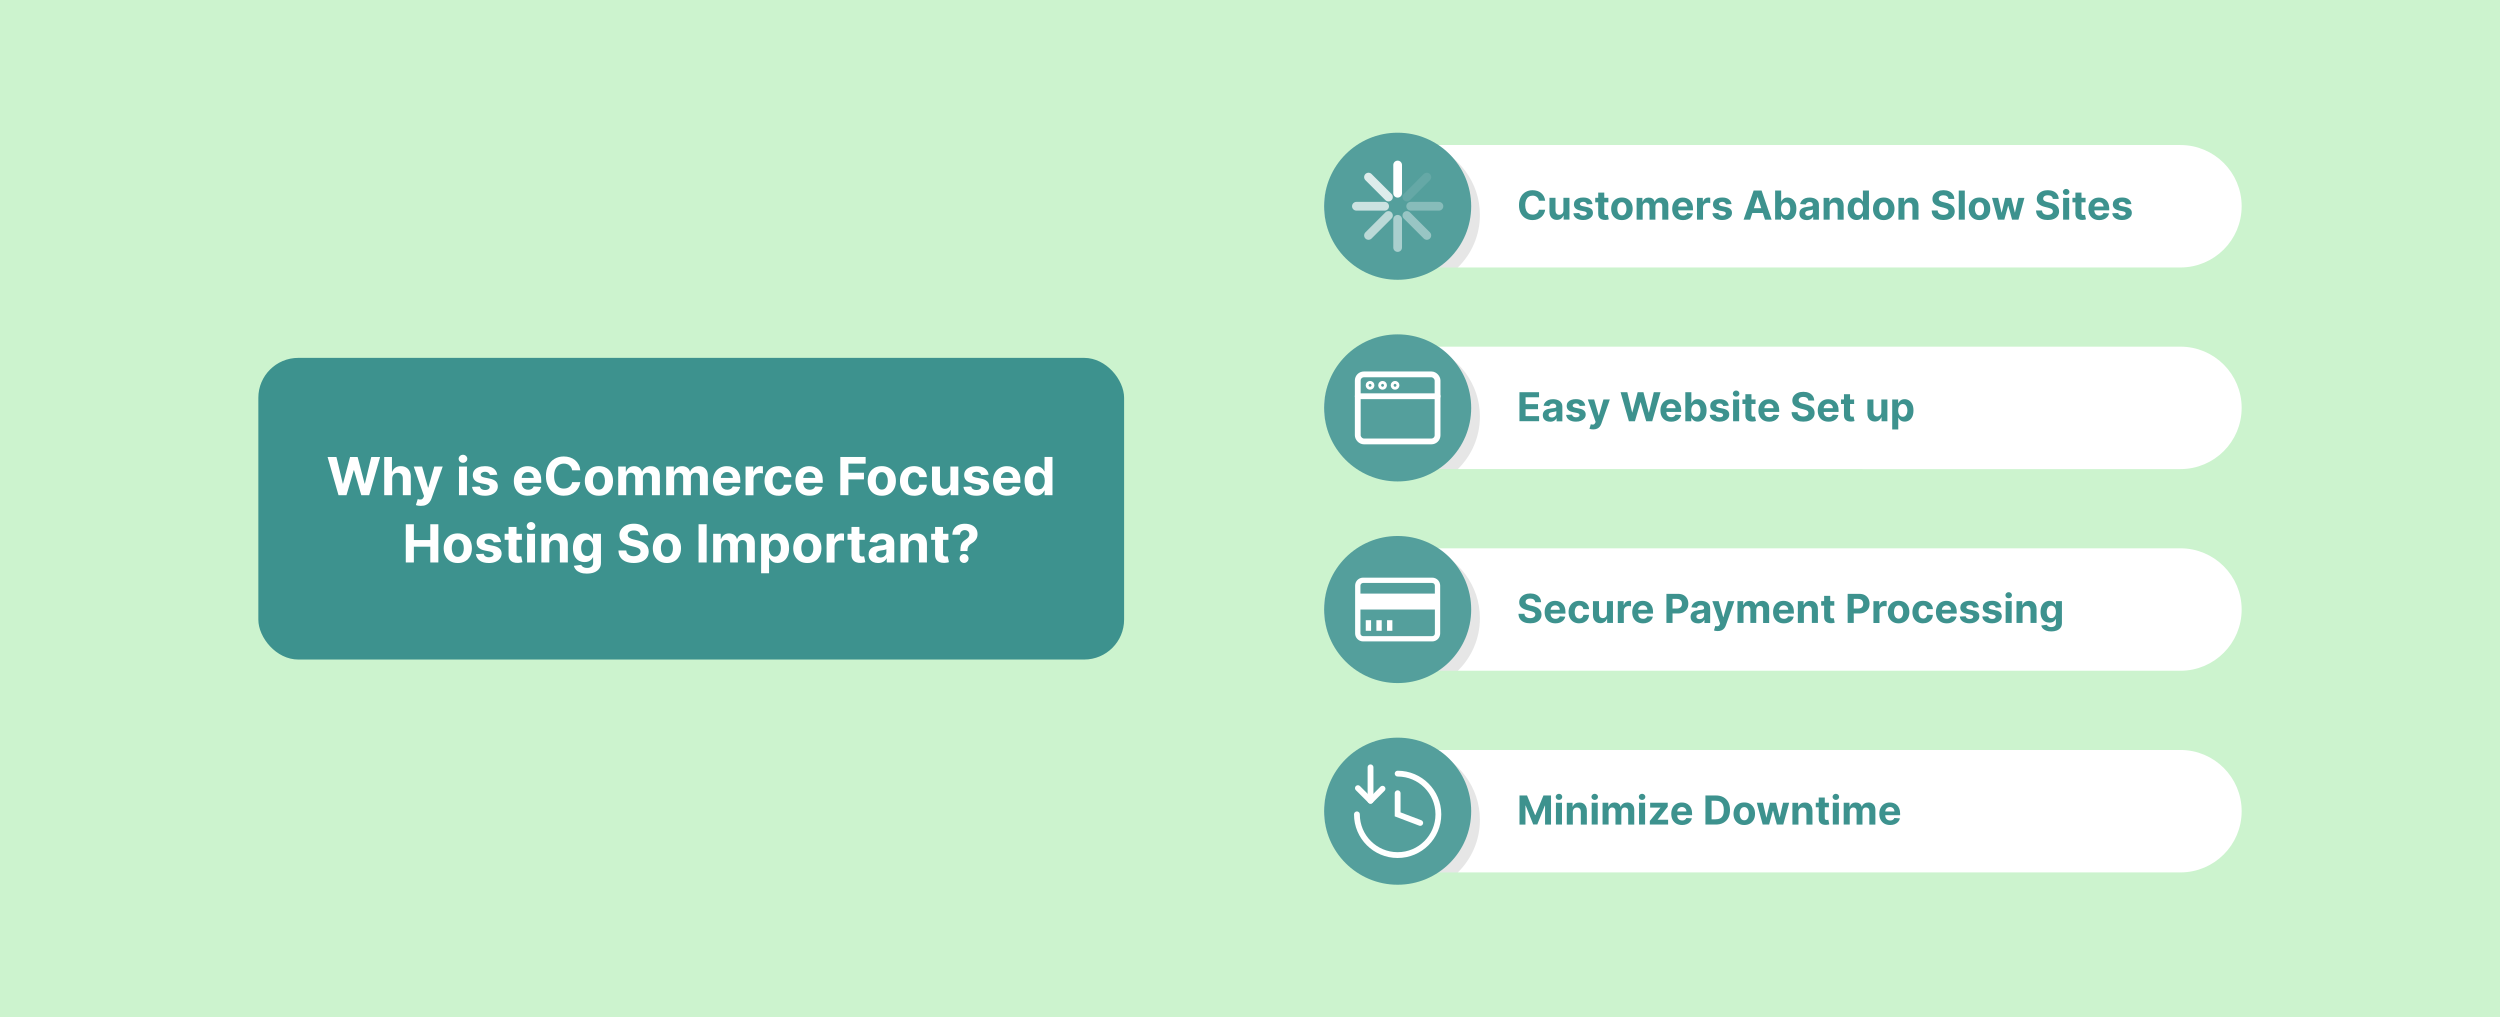 <?xml version="1.0" encoding="UTF-8"?><svg id="a" xmlns="http://www.w3.org/2000/svg" viewBox="0 0 860 350"><defs><style>.c,.d,.e,.f,.g,.h,.i,.j,.k,.l,.m{fill:none;}.c,.d,.e,.f,.g,.h,.i,.k,.l,.m{stroke-miterlimit:10;}.c,.e,.f,.g,.h,.i,.j,.k,.l,.m{stroke:#fff;stroke-linecap:round;}.c,.e,.f,.g,.h,.i,.l,.m{stroke-width:3px;}.d{stroke:#3d928e;stroke-dasharray:0 4.3;stroke-width:.86px;}.n,.m{opacity:.1;}.o{fill:#fff;}.p{fill:#ccf3ce;}.q{fill:#3d928e;}.r{fill:#549f9c;}.e{opacity:.4;}.f{opacity:.3;}.g{opacity:.6;}.h{opacity:.8;}.i{opacity:.5;}.j{stroke-linejoin:round;}.j,.k{stroke-width:2px;}.l{opacity:.7;}</style></defs><rect class="p" y="0" width="860" height="350"/><g><g><rect class="q" x="88.87" y="123.11" width="297.82" height="103.77" rx="13.73" ry="13.73"/><g><path class="o" d="M116.45,170.35l-3.76-13.15h3.04l2.18,9.14h.11l2.4-9.14h2.6l2.4,9.16h.12l2.18-9.16h3.04l-3.76,13.15h-2.71l-2.5-8.6h-.1l-2.5,8.6h-2.71Z"/><path class="o" d="M134.91,164.65v5.7h-2.74v-13.15h2.66v5.03h.12c.22-.58,.58-1.04,1.08-1.37,.5-.33,1.12-.5,1.87-.5,.69,0,1.28,.15,1.8,.45,.51,.3,.91,.72,1.19,1.28s.42,1.22,.42,1.99v6.28h-2.74v-5.79c0-.61-.15-1.08-.46-1.42-.31-.34-.74-.51-1.3-.51-.37,0-.7,.08-.99,.24-.28,.16-.51,.39-.67,.69-.16,.3-.24,.67-.25,1.09Z"/><path class="o" d="M144.79,174.03c-.35,0-.67-.03-.97-.08-.3-.05-.55-.12-.75-.2l.62-2.05c.48,.15,.89,.19,1.22,.12,.33-.07,.59-.33,.79-.77l.16-.42-3.54-10.15h2.88l2.04,7.24h.1l2.06-7.24h2.9l-3.83,10.93c-.18,.53-.43,.99-.75,1.38-.31,.39-.71,.7-1.19,.91-.48,.22-1.06,.32-1.73,.32Z"/><path class="o" d="M159.27,159.21c-.41,0-.76-.14-1.05-.41-.29-.27-.44-.6-.44-.98s.15-.7,.44-.97c.29-.27,.64-.41,1.04-.41s.76,.14,1.05,.41c.29,.27,.43,.6,.43,.97s-.14,.71-.43,.98c-.29,.27-.64,.41-1.04,.41Zm-1.38,11.14v-9.86h2.74v9.86h-2.74Z"/><path class="o" d="M171.02,163.3l-2.5,.15c-.04-.21-.13-.41-.28-.58-.14-.17-.33-.31-.56-.42-.23-.1-.5-.16-.82-.16-.42,0-.78,.09-1.07,.27s-.44,.41-.44,.71c0,.24,.09,.43,.28,.6,.19,.16,.51,.29,.97,.39l1.79,.36c.96,.2,1.67,.51,2.15,.95,.47,.44,.71,1.01,.71,1.72,0,.65-.19,1.21-.57,1.7-.38,.49-.9,.87-1.55,1.14-.66,.27-1.41,.41-2.27,.41-1.31,0-2.35-.27-3.12-.82-.77-.55-1.23-1.29-1.36-2.23l2.69-.14c.08,.4,.28,.7,.59,.91,.31,.21,.71,.31,1.2,.31s.87-.09,1.16-.28c.29-.19,.44-.43,.45-.72,0-.25-.11-.45-.31-.61-.21-.16-.52-.28-.95-.37l-1.71-.34c-.96-.19-1.68-.53-2.15-1-.47-.48-.7-1.08-.7-1.82,0-.63,.17-1.18,.52-1.64,.34-.46,.83-.81,1.46-1.06,.63-.25,1.36-.37,2.21-.37,1.25,0,2.23,.26,2.94,.79s1.14,1.24,1.26,2.15Z"/><path class="o" d="M181.66,170.54c-1.01,0-1.89-.21-2.62-.62s-1.29-1-1.69-1.76c-.39-.76-.59-1.66-.59-2.7s.2-1.91,.59-2.67c.39-.77,.95-1.36,1.67-1.79,.72-.43,1.56-.64,2.53-.64,.65,0,1.26,.1,1.82,.31s1.06,.52,1.48,.93c.42,.42,.75,.94,.99,1.56,.24,.63,.35,1.36,.35,2.2v.75h-8.33v-1.7h5.75c0-.39-.09-.74-.26-1.05-.17-.3-.41-.54-.71-.72-.3-.17-.65-.26-1.05-.26s-.78,.1-1.1,.29c-.32,.19-.57,.45-.75,.76-.18,.32-.27,.67-.28,1.06v1.61c0,.49,.09,.91,.27,1.26,.18,.36,.44,.63,.77,.82s.73,.29,1.19,.29c.3,0,.58-.04,.83-.13,.25-.08,.47-.21,.65-.38,.18-.17,.32-.38,.41-.63l2.53,.17c-.13,.61-.39,1.14-.79,1.59-.4,.45-.91,.8-1.53,1.05-.62,.25-1.34,.38-2.15,.38Z"/><path class="o" d="M199.63,161.8h-2.81c-.05-.36-.16-.69-.31-.97-.16-.28-.36-.53-.61-.73-.25-.2-.53-.36-.86-.46-.32-.11-.67-.16-1.05-.16-.68,0-1.27,.17-1.78,.5-.51,.34-.9,.82-1.18,1.46-.28,.64-.42,1.42-.42,2.33s.14,1.73,.42,2.36c.28,.64,.67,1.12,1.18,1.45,.5,.33,1.09,.49,1.75,.49,.37,0,.72-.05,1.04-.15s.6-.24,.85-.43c.25-.19,.45-.42,.62-.7,.16-.27,.28-.59,.34-.94h2.81c-.07,.62-.25,1.2-.54,1.76s-.68,1.06-1.16,1.5c-.49,.44-1.06,.79-1.73,1.04s-1.43,.38-2.27,.38c-1.17,0-2.22-.27-3.14-.8-.92-.53-1.65-1.3-2.18-2.31-.53-1.01-.8-2.22-.8-3.65s.27-2.66,.81-3.66,1.27-1.77,2.2-2.3c.92-.53,1.97-.79,3.12-.79,.76,0,1.47,.11,2.12,.32,.65,.21,1.23,.53,1.74,.93,.5,.41,.92,.91,1.24,1.5,.32,.59,.52,1.27,.61,2.03Z"/><path class="o" d="M206.03,170.54c-1,0-1.86-.21-2.58-.64s-1.29-1.02-1.68-1.79c-.39-.76-.59-1.65-.59-2.66s.2-1.91,.59-2.67c.39-.76,.95-1.36,1.68-1.79,.73-.43,1.59-.64,2.58-.64s1.86,.21,2.58,.64c.73,.43,1.29,1.02,1.68,1.79,.39,.76,.59,1.66,.59,2.67s-.2,1.9-.59,2.66c-.39,.76-.95,1.36-1.68,1.79s-1.59,.64-2.58,.64Zm.01-2.12c.45,0,.83-.13,1.14-.39,.3-.26,.53-.61,.69-1.06,.16-.45,.23-.96,.23-1.54s-.08-1.08-.23-1.54c-.16-.45-.39-.8-.69-1.07-.3-.26-.68-.39-1.14-.39s-.84,.13-1.15,.39c-.31,.26-.54,.62-.7,1.07-.16,.45-.23,.96-.23,1.54s.08,1.08,.23,1.54c.16,.45,.39,.8,.7,1.06,.31,.26,.69,.39,1.15,.39Z"/><path class="o" d="M212.67,170.35v-9.86h2.61v1.74h.12c.21-.58,.55-1.03,1.03-1.37s1.05-.5,1.72-.5,1.25,.17,1.73,.5c.48,.34,.79,.79,.95,1.37h.1c.2-.57,.57-1.02,1.09-1.36,.53-.34,1.15-.51,1.88-.51,.92,0,1.67,.29,2.24,.88,.58,.58,.86,1.41,.86,2.48v6.63h-2.73v-6.09c0-.55-.15-.96-.44-1.23-.29-.27-.66-.41-1.09-.41-.5,0-.88,.16-1.16,.47-.28,.31-.42,.73-.42,1.24v6.02h-2.65v-6.15c0-.48-.14-.87-.41-1.16-.28-.29-.64-.43-1.09-.43-.3,0-.58,.08-.82,.23-.24,.15-.43,.36-.57,.64-.14,.27-.21,.59-.21,.95v5.92h-2.74Z"/><path class="o" d="M229.17,170.35v-9.86h2.61v1.74h.12c.21-.58,.55-1.03,1.03-1.37s1.05-.5,1.72-.5,1.25,.17,1.73,.5c.48,.34,.79,.79,.95,1.37h.1c.2-.57,.57-1.02,1.09-1.36,.53-.34,1.15-.51,1.88-.51,.92,0,1.67,.29,2.24,.88,.58,.58,.86,1.41,.86,2.48v6.63h-2.73v-6.09c0-.55-.15-.96-.44-1.23-.29-.27-.66-.41-1.09-.41-.5,0-.88,.16-1.16,.47-.28,.31-.42,.73-.42,1.24v6.02h-2.65v-6.15c0-.48-.14-.87-.41-1.16-.28-.29-.64-.43-1.09-.43-.3,0-.58,.08-.82,.23-.24,.15-.43,.36-.57,.64-.14,.27-.21,.59-.21,.95v5.92h-2.74Z"/><path class="o" d="M250.15,170.54c-1.01,0-1.89-.21-2.62-.62s-1.29-1-1.69-1.76c-.39-.76-.59-1.66-.59-2.7s.2-1.91,.59-2.67c.39-.77,.95-1.36,1.67-1.79,.72-.43,1.56-.64,2.53-.64,.65,0,1.26,.1,1.82,.31s1.06,.52,1.48,.93c.42,.42,.75,.94,.99,1.56,.24,.63,.35,1.36,.35,2.2v.75h-8.33v-1.7h5.75c0-.39-.09-.74-.26-1.05-.17-.3-.41-.54-.71-.72-.3-.17-.65-.26-1.05-.26s-.78,.1-1.1,.29c-.32,.19-.57,.45-.75,.76-.18,.32-.27,.67-.28,1.06v1.61c0,.49,.09,.91,.27,1.26,.18,.36,.44,.63,.77,.82s.73,.29,1.19,.29c.3,0,.58-.04,.83-.13,.25-.08,.47-.21,.65-.38,.18-.17,.32-.38,.41-.63l2.53,.17c-.13,.61-.39,1.14-.79,1.59-.4,.45-.91,.8-1.53,1.05-.62,.25-1.34,.38-2.15,.38Z"/><path class="o" d="M256.47,170.35v-9.86h2.65v1.72h.1c.18-.61,.48-1.08,.91-1.39s.91-.47,1.46-.47c.14,0,.28,0,.44,.03,.16,.02,.3,.04,.42,.07v2.43c-.13-.04-.31-.07-.53-.1-.23-.03-.43-.04-.62-.04-.4,0-.76,.09-1.08,.26-.31,.17-.56,.41-.75,.72-.18,.31-.27,.66-.27,1.07v5.58h-2.74Z"/><path class="o" d="M267.85,170.54c-1.01,0-1.88-.21-2.6-.65-.73-.43-1.28-1.03-1.67-1.79-.39-.77-.58-1.65-.58-2.65s.2-1.9,.59-2.66c.39-.76,.95-1.36,1.67-1.79s1.58-.65,2.58-.65c.86,0,1.61,.16,2.26,.47s1.16,.75,1.53,1.32c.38,.57,.58,1.23,.62,1.99h-2.58c-.07-.49-.26-.89-.58-1.19-.31-.3-.72-.45-1.22-.45-.42,0-.79,.12-1.11,.34-.31,.23-.56,.56-.74,1-.18,.44-.26,.97-.26,1.59s.09,1.17,.26,1.61c.17,.44,.42,.78,.74,1.01s.69,.35,1.11,.35c.31,0,.59-.06,.84-.19,.25-.13,.46-.32,.62-.56,.17-.25,.27-.54,.32-.89h2.58c-.04,.75-.25,1.42-.61,1.99s-.87,1.02-1.51,1.34c-.64,.32-1.4,.48-2.28,.48Z"/><path class="o" d="M278.51,170.54c-1.01,0-1.89-.21-2.62-.62s-1.29-1-1.69-1.76c-.39-.76-.59-1.66-.59-2.7s.2-1.91,.59-2.67c.39-.77,.95-1.36,1.67-1.79,.72-.43,1.56-.64,2.53-.64,.65,0,1.26,.1,1.82,.31s1.06,.52,1.48,.93c.42,.42,.75,.94,.99,1.56,.24,.63,.35,1.36,.35,2.2v.75h-8.33v-1.7h5.75c0-.39-.09-.74-.26-1.05-.17-.3-.41-.54-.71-.72-.3-.17-.65-.26-1.05-.26s-.78,.1-1.1,.29c-.32,.19-.57,.45-.75,.76-.18,.32-.27,.67-.28,1.06v1.61c0,.49,.09,.91,.27,1.26,.18,.36,.44,.63,.77,.82s.73,.29,1.19,.29c.3,0,.58-.04,.83-.13,.25-.08,.47-.21,.65-.38,.18-.17,.32-.38,.41-.63l2.53,.17c-.13,.61-.39,1.14-.79,1.59-.4,.45-.91,.8-1.53,1.05-.62,.25-1.34,.38-2.15,.38Z"/><path class="o" d="M289.07,170.35v-13.15h8.71v2.29h-5.93v3.13h5.35v2.29h-5.35v5.43h-2.78Z"/><path class="o" d="M303.34,170.54c-1,0-1.86-.21-2.58-.64s-1.29-1.02-1.68-1.79c-.39-.76-.59-1.65-.59-2.66s.2-1.91,.59-2.67c.39-.76,.95-1.36,1.68-1.79,.73-.43,1.59-.64,2.58-.64s1.86,.21,2.58,.64c.73,.43,1.29,1.02,1.68,1.79,.39,.76,.59,1.66,.59,2.67s-.2,1.9-.59,2.66c-.39,.76-.95,1.36-1.68,1.79s-1.59,.64-2.58,.64Zm.01-2.12c.45,0,.83-.13,1.14-.39,.3-.26,.53-.61,.69-1.06,.16-.45,.23-.96,.23-1.54s-.08-1.08-.23-1.54c-.16-.45-.39-.8-.69-1.07-.3-.26-.68-.39-1.14-.39s-.84,.13-1.15,.39c-.31,.26-.54,.62-.7,1.07-.16,.45-.23,.96-.23,1.54s.08,1.08,.23,1.54c.16,.45,.39,.8,.7,1.06,.31,.26,.69,.39,1.15,.39Z"/><path class="o" d="M314.44,170.54c-1.01,0-1.88-.21-2.6-.65-.73-.43-1.28-1.03-1.67-1.79-.39-.77-.58-1.65-.58-2.65s.2-1.9,.59-2.66c.39-.76,.95-1.36,1.67-1.79s1.58-.65,2.58-.65c.86,0,1.61,.16,2.26,.47s1.16,.75,1.53,1.32c.38,.57,.58,1.23,.62,1.99h-2.58c-.07-.49-.26-.89-.58-1.19-.31-.3-.72-.45-1.22-.45-.42,0-.79,.12-1.11,.34-.31,.23-.56,.56-.74,1-.18,.44-.26,.97-.26,1.59s.09,1.17,.26,1.61c.17,.44,.42,.78,.74,1.01s.69,.35,1.11,.35c.31,0,.59-.06,.84-.19,.25-.13,.46-.32,.62-.56,.17-.25,.27-.54,.32-.89h2.58c-.04,.75-.25,1.42-.61,1.99s-.87,1.02-1.51,1.34c-.64,.32-1.4,.48-2.28,.48Z"/><path class="o" d="M326.93,166.15v-5.66h2.74v9.86h-2.63v-1.79h-.1c-.22,.58-.59,1.04-1.11,1.39-.52,.35-1.14,.53-1.88,.53-.66,0-1.24-.15-1.74-.45s-.89-.73-1.17-1.28c-.28-.55-.42-1.21-.43-1.98v-6.28h2.74v5.79c0,.58,.16,1.04,.47,1.38,.31,.34,.72,.51,1.24,.51,.33,0,.64-.08,.92-.23,.29-.15,.52-.38,.7-.68s.26-.67,.26-1.11Z"/><path class="o" d="M340.05,163.3l-2.5,.15c-.04-.21-.13-.41-.28-.58-.14-.17-.33-.31-.56-.42-.23-.1-.5-.16-.82-.16-.42,0-.78,.09-1.07,.27s-.44,.41-.44,.71c0,.24,.09,.43,.28,.6,.19,.16,.51,.29,.97,.39l1.79,.36c.96,.2,1.67,.51,2.15,.95,.47,.44,.71,1.01,.71,1.72,0,.65-.19,1.21-.57,1.7-.38,.49-.9,.87-1.55,1.14-.66,.27-1.41,.41-2.27,.41-1.31,0-2.35-.27-3.12-.82-.77-.55-1.23-1.29-1.36-2.23l2.69-.14c.08,.4,.28,.7,.59,.91,.31,.21,.71,.31,1.2,.31s.87-.09,1.16-.28c.29-.19,.44-.43,.45-.72,0-.25-.11-.45-.31-.61-.21-.16-.52-.28-.95-.37l-1.71-.34c-.96-.19-1.68-.53-2.15-1-.47-.48-.7-1.08-.7-1.82,0-.63,.17-1.18,.52-1.64,.34-.46,.83-.81,1.46-1.06,.63-.25,1.36-.37,2.21-.37,1.25,0,2.23,.26,2.94,.79s1.14,1.24,1.26,2.15Z"/><path class="o" d="M346.5,170.54c-1.01,0-1.89-.21-2.62-.62s-1.29-1-1.69-1.76c-.39-.76-.59-1.66-.59-2.7s.2-1.91,.59-2.67c.39-.77,.95-1.36,1.67-1.79,.72-.43,1.56-.64,2.53-.64,.65,0,1.26,.1,1.82,.31s1.06,.52,1.48,.93c.42,.42,.75,.94,.99,1.56,.24,.63,.35,1.36,.35,2.2v.75h-8.33v-1.7h5.75c0-.39-.09-.74-.26-1.05-.17-.3-.41-.54-.71-.72-.3-.17-.65-.26-1.05-.26s-.78,.1-1.1,.29c-.32,.19-.57,.45-.75,.76-.18,.32-.27,.67-.28,1.06v1.61c0,.49,.09,.91,.27,1.26,.18,.36,.44,.63,.77,.82s.73,.29,1.19,.29c.3,0,.58-.04,.83-.13,.25-.08,.47-.21,.65-.38,.18-.17,.32-.38,.41-.63l2.53,.17c-.13,.61-.39,1.14-.79,1.59-.4,.45-.91,.8-1.53,1.05-.62,.25-1.34,.38-2.15,.38Z"/><path class="o" d="M356.45,170.51c-.75,0-1.43-.19-2.03-.58-.61-.39-1.09-.96-1.44-1.71-.35-.75-.53-1.68-.53-2.78s.18-2.07,.55-2.82c.36-.75,.85-1.31,1.45-1.69,.61-.37,1.27-.56,1.99-.56,.55,0,1.01,.09,1.38,.28,.37,.19,.67,.42,.9,.69,.23,.28,.4,.55,.52,.81h.08v-4.95h2.73v13.15h-2.7v-1.58h-.12c-.13,.27-.31,.54-.54,.81s-.54,.49-.91,.67c-.37,.17-.82,.26-1.35,.26Zm.87-2.18c.44,0,.81-.12,1.12-.36,.31-.24,.54-.58,.71-1.02,.17-.44,.25-.95,.25-1.54s-.08-1.1-.24-1.53c-.16-.43-.4-.77-.71-1s-.68-.35-1.12-.35-.83,.12-1.14,.37-.54,.58-.7,1.01c-.16,.43-.24,.93-.24,1.5s.08,1.08,.24,1.52c.16,.44,.39,.78,.7,1.03s.68,.37,1.13,.37Z"/><path class="o" d="M139.59,193.49v-13.15h2.78v5.43h5.65v-5.43h2.77v13.15h-2.77v-5.43h-5.65v5.43h-2.78Z"/><path class="o" d="M157.48,193.68c-1,0-1.86-.21-2.58-.64s-1.29-1.02-1.68-1.79c-.39-.76-.59-1.65-.59-2.66s.2-1.91,.59-2.67c.39-.76,.95-1.36,1.68-1.79,.73-.43,1.59-.64,2.58-.64s1.86,.21,2.58,.64c.73,.43,1.29,1.02,1.68,1.79,.39,.76,.59,1.66,.59,2.67s-.2,1.9-.59,2.66c-.39,.76-.95,1.36-1.68,1.79s-1.59,.64-2.58,.64Zm.01-2.12c.45,0,.83-.13,1.14-.39,.3-.26,.53-.61,.69-1.06,.16-.45,.23-.96,.23-1.54s-.08-1.08-.23-1.54c-.16-.45-.39-.8-.69-1.07-.3-.26-.68-.39-1.14-.39s-.84,.13-1.15,.39c-.31,.26-.54,.62-.7,1.07-.16,.45-.23,.96-.23,1.54s.08,1.08,.23,1.54c.16,.45,.39,.8,.7,1.06,.31,.26,.69,.39,1.15,.39Z"/><path class="o" d="M172.33,186.44l-2.5,.15c-.04-.21-.13-.41-.28-.58-.14-.17-.33-.31-.56-.42-.23-.1-.5-.16-.82-.16-.42,0-.78,.09-1.07,.27s-.44,.41-.44,.71c0,.24,.09,.43,.28,.6,.19,.16,.51,.29,.97,.39l1.79,.36c.96,.2,1.67,.51,2.15,.95,.47,.44,.71,1.01,.71,1.72,0,.65-.19,1.21-.57,1.7-.38,.49-.9,.87-1.55,1.14-.66,.27-1.41,.41-2.27,.41-1.31,0-2.35-.27-3.12-.82-.77-.55-1.23-1.29-1.36-2.23l2.69-.14c.08,.4,.28,.7,.59,.91,.31,.21,.71,.31,1.2,.31s.87-.09,1.16-.28c.29-.19,.44-.43,.45-.72,0-.25-.11-.45-.31-.61-.21-.16-.52-.28-.95-.37l-1.71-.34c-.96-.19-1.68-.53-2.15-1-.47-.48-.7-1.08-.7-1.82,0-.63,.17-1.18,.52-1.64,.34-.46,.83-.81,1.46-1.06,.63-.25,1.36-.37,2.21-.37,1.25,0,2.23,.26,2.94,.79s1.14,1.24,1.26,2.15Z"/><path class="o" d="M179.53,183.63v2.05h-5.94v-2.05h5.94Zm-4.59-2.36h2.74v9.2c0,.25,.04,.45,.12,.59,.08,.14,.19,.24,.32,.29s.3,.08,.48,.08c.13,0,.26-.01,.39-.04s.23-.04,.3-.05l.43,2.04c-.14,.04-.33,.09-.58,.15-.25,.06-.55,.09-.91,.11-.66,.03-1.24-.06-1.73-.26s-.88-.51-1.15-.94-.41-.96-.4-1.61v-9.56Z"/><path class="o" d="M182.69,182.35c-.41,0-.76-.14-1.05-.41-.29-.27-.44-.6-.44-.98s.15-.7,.44-.97c.29-.27,.64-.41,1.04-.41s.76,.14,1.05,.41c.29,.27,.43,.6,.43,.97s-.14,.71-.43,.98c-.29,.27-.64,.41-1.04,.41Zm-1.38,11.14v-9.86h2.74v9.86h-2.74Z"/><path class="o" d="M188.97,187.79v5.7h-2.74v-9.86h2.61v1.74h.12c.22-.57,.58-1.03,1.1-1.37,.51-.34,1.14-.5,1.87-.5,.69,0,1.28,.15,1.79,.45,.51,.3,.91,.73,1.19,1.28,.28,.55,.42,1.21,.42,1.98v6.28h-2.74v-5.79c0-.6-.15-1.08-.46-1.42-.31-.34-.74-.51-1.29-.51-.37,0-.69,.08-.97,.24-.28,.16-.5,.39-.66,.69s-.24,.67-.24,1.09Z"/><path class="o" d="M201.92,197.33c-.89,0-1.65-.12-2.28-.36-.63-.24-1.13-.56-1.51-.97-.37-.41-.61-.86-.73-1.35l2.53-.34c.08,.18,.2,.35,.37,.51s.39,.29,.67,.39c.28,.1,.61,.15,1.01,.15,.6,0,1.09-.14,1.47-.42,.39-.28,.58-.75,.58-1.39v-1.8h-.12c-.12,.27-.3,.53-.54,.78s-.55,.44-.92,.6c-.38,.15-.83,.23-1.35,.23-.74,0-1.41-.17-2.02-.52s-1.09-.87-1.44-1.59c-.36-.71-.54-1.62-.54-2.71s.18-2.05,.55-2.8,.85-1.31,1.45-1.68c.61-.37,1.27-.56,1.99-.56,.55,0,1.02,.09,1.39,.28,.37,.19,.67,.42,.9,.69,.23,.28,.41,.55,.53,.81h.1v-1.66h2.72v9.96c0,.82-.21,1.51-.62,2.06s-.98,.97-1.71,1.26c-.73,.28-1.56,.42-2.5,.42Zm.06-6.04c.44,0,.81-.11,1.12-.33s.54-.54,.71-.95c.17-.41,.25-.91,.25-1.49s-.08-1.08-.24-1.51c-.16-.43-.4-.76-.71-.99s-.68-.35-1.12-.35-.83,.12-1.14,.36-.54,.58-.7,1c-.16,.43-.24,.92-.24,1.48s.08,1.06,.24,1.47,.39,.73,.7,.96c.31,.22,.68,.34,1.13,.34Z"/><path class="o" d="M220.31,184.12c-.05-.52-.27-.92-.66-1.21-.39-.29-.92-.43-1.59-.43-.45,0-.84,.06-1.15,.19s-.55,.3-.72,.52c-.17,.22-.25,.48-.25,.76,0,.24,.04,.44,.15,.62,.11,.18,.26,.33,.45,.45,.19,.13,.42,.24,.67,.33,.25,.09,.52,.17,.81,.23l1.18,.28c.57,.13,1.1,.3,1.58,.51,.48,.21,.89,.48,1.25,.79s.62,.68,.82,1.1,.29,.91,.3,1.46c0,.8-.21,1.5-.61,2.09-.4,.59-.99,1.04-1.75,1.37-.76,.32-1.68,.49-2.75,.49s-1.99-.16-2.77-.49-1.4-.81-1.84-1.45-.67-1.43-.69-2.38h2.69c.03,.44,.16,.81,.38,1.1,.22,.29,.53,.51,.91,.66,.38,.15,.81,.22,1.29,.22s.88-.07,1.23-.21c.35-.14,.62-.33,.81-.57,.19-.24,.29-.52,.29-.84,0-.29-.09-.54-.26-.75s-.43-.37-.76-.51c-.33-.14-.74-.27-1.22-.38l-1.43-.36c-1.11-.27-1.98-.69-2.63-1.26-.64-.57-.96-1.35-.96-2.32,0-.8,.21-1.49,.64-2.09,.43-.59,1.02-1.06,1.78-1.39,.75-.33,1.61-.5,2.57-.5s1.83,.17,2.56,.5c.73,.33,1.3,.8,1.71,1.39,.41,.6,.62,1.29,.63,2.07h-2.67Z"/><path class="o" d="M229.42,193.68c-1,0-1.86-.21-2.58-.64s-1.29-1.02-1.68-1.79c-.39-.76-.59-1.65-.59-2.66s.2-1.91,.59-2.67c.39-.76,.95-1.36,1.68-1.79,.73-.43,1.59-.64,2.58-.64s1.86,.21,2.58,.64c.73,.43,1.29,1.02,1.68,1.79,.39,.76,.59,1.66,.59,2.67s-.2,1.9-.59,2.66c-.39,.76-.95,1.36-1.68,1.79s-1.59,.64-2.58,.64Zm.01-2.12c.45,0,.83-.13,1.14-.39,.3-.26,.53-.61,.69-1.06,.16-.45,.23-.96,.23-1.54s-.08-1.08-.23-1.54c-.16-.45-.39-.8-.69-1.07-.3-.26-.68-.39-1.14-.39s-.84,.13-1.15,.39c-.31,.26-.54,.62-.7,1.07-.16,.45-.23,.96-.23,1.54s.08,1.08,.23,1.54c.16,.45,.39,.8,.7,1.06,.31,.26,.69,.39,1.15,.39Z"/><path class="o" d="M243.09,180.34v13.15h-2.78v-13.15h2.78Z"/><path class="o" d="M245.33,193.49v-9.86h2.61v1.74h.12c.21-.58,.55-1.03,1.03-1.37s1.05-.5,1.72-.5,1.25,.17,1.73,.5c.48,.34,.79,.79,.95,1.37h.1c.2-.57,.57-1.02,1.09-1.36,.53-.34,1.15-.51,1.88-.51,.92,0,1.67,.29,2.24,.88,.58,.58,.86,1.41,.86,2.48v6.63h-2.73v-6.09c0-.55-.15-.96-.44-1.23-.29-.27-.66-.41-1.09-.41-.5,0-.88,.16-1.16,.47-.28,.31-.42,.73-.42,1.24v6.02h-2.65v-6.15c0-.48-.14-.87-.41-1.16-.28-.29-.64-.43-1.09-.43-.3,0-.58,.08-.82,.23-.24,.15-.43,.36-.57,.64-.14,.27-.21,.59-.21,.95v5.92h-2.74Z"/><path class="o" d="M261.82,197.19v-13.56h2.7v1.66h.12c.12-.27,.29-.54,.52-.81,.23-.28,.53-.51,.9-.69,.37-.19,.83-.28,1.38-.28,.72,0,1.38,.19,1.99,.56,.61,.38,1.09,.94,1.46,1.69,.36,.75,.55,1.69,.55,2.82s-.18,2.03-.53,2.78c-.35,.76-.83,1.33-1.44,1.71-.61,.39-1.28,.58-2.03,.58-.53,0-.98-.09-1.35-.26-.37-.18-.67-.4-.91-.67s-.42-.54-.54-.81h-.08v5.28h-2.74Zm2.68-8.63c0,.59,.08,1.1,.24,1.54,.16,.44,.4,.78,.71,1.02,.31,.24,.68,.36,1.12,.36s.82-.12,1.13-.37,.54-.59,.7-1.03c.16-.44,.24-.95,.24-1.52s-.08-1.07-.24-1.5c-.16-.43-.39-.77-.7-1.01-.31-.24-.69-.37-1.14-.37s-.82,.12-1.13,.35-.54,.57-.7,1c-.16,.43-.24,.94-.24,1.53Z"/><path class="o" d="M277.72,193.68c-1,0-1.86-.21-2.58-.64s-1.29-1.02-1.68-1.79c-.39-.76-.59-1.65-.59-2.66s.2-1.91,.59-2.67c.39-.76,.95-1.36,1.68-1.79,.73-.43,1.59-.64,2.58-.64s1.86,.21,2.58,.64c.73,.43,1.29,1.02,1.68,1.79,.39,.76,.59,1.66,.59,2.67s-.2,1.9-.59,2.66c-.39,.76-.95,1.36-1.68,1.79s-1.59,.64-2.58,.64Zm.01-2.12c.45,0,.83-.13,1.14-.39,.3-.26,.53-.61,.69-1.06,.16-.45,.23-.96,.23-1.54s-.08-1.08-.23-1.54c-.16-.45-.39-.8-.69-1.07-.3-.26-.68-.39-1.14-.39s-.84,.13-1.15,.39c-.31,.26-.54,.62-.7,1.07-.16,.45-.23,.96-.23,1.54s.08,1.08,.23,1.54c.16,.45,.39,.8,.7,1.06,.31,.26,.69,.39,1.15,.39Z"/><path class="o" d="M284.36,193.49v-9.86h2.65v1.72h.1c.18-.61,.48-1.08,.91-1.39s.91-.47,1.46-.47c.14,0,.28,0,.44,.03,.16,.02,.3,.04,.42,.07v2.43c-.13-.04-.31-.07-.53-.1-.23-.03-.43-.04-.62-.04-.4,0-.76,.09-1.08,.26-.31,.17-.56,.41-.75,.72-.18,.31-.27,.66-.27,1.07v5.58h-2.74Z"/><path class="o" d="M297.49,183.63v2.05h-5.94v-2.05h5.94Zm-4.59-2.36h2.74v9.2c0,.25,.04,.45,.12,.59,.08,.14,.19,.24,.32,.29s.3,.08,.48,.08c.13,0,.26-.01,.39-.04s.23-.04,.3-.05l.43,2.04c-.14,.04-.33,.09-.58,.15-.25,.06-.55,.09-.91,.11-.66,.03-1.24-.06-1.73-.26s-.88-.51-1.15-.94-.41-.96-.4-1.61v-9.56Z"/><path class="o" d="M302.08,193.68c-.63,0-1.19-.11-1.68-.33-.49-.22-.88-.55-1.17-.98-.29-.43-.43-.98-.43-1.63,0-.55,.1-1.01,.3-1.38,.2-.37,.48-.67,.82-.9,.35-.23,.74-.4,1.18-.51,.44-.12,.91-.2,1.4-.24,.57-.06,1.04-.12,1.39-.17s.61-.13,.76-.24c.16-.11,.24-.27,.24-.48v-.04c0-.41-.13-.72-.38-.94-.25-.22-.62-.33-1.08-.33-.49,0-.88,.11-1.18,.32-.29,.22-.48,.49-.58,.81l-2.53-.21c.13-.6,.38-1.12,.76-1.56,.38-.44,.86-.78,1.46-1.01,.6-.24,1.29-.36,2.08-.36,.55,0,1.07,.06,1.58,.19,.5,.13,.95,.33,1.34,.6,.39,.27,.7,.62,.93,1.04s.34,.93,.34,1.51v6.65h-2.59v-1.37h-.08c-.16,.31-.37,.58-.64,.81-.27,.23-.58,.42-.96,.55s-.8,.2-1.29,.2Zm.78-1.89c.4,0,.76-.08,1.07-.24,.31-.16,.55-.38,.73-.65,.18-.27,.26-.58,.26-.93v-1.05c-.09,.06-.2,.11-.35,.15-.15,.04-.31,.09-.5,.12s-.37,.07-.55,.1c-.18,.03-.35,.05-.5,.07-.32,.05-.6,.12-.84,.23-.24,.1-.43,.24-.56,.41-.13,.17-.2,.39-.2,.65,0,.37,.14,.66,.41,.85,.27,.2,.62,.29,1.04,.29Z"/><path class="o" d="M312.5,187.79v5.7h-2.74v-9.86h2.61v1.74h.12c.22-.57,.58-1.03,1.1-1.37,.51-.34,1.14-.5,1.87-.5,.69,0,1.28,.15,1.79,.45,.51,.3,.91,.73,1.19,1.28,.28,.55,.42,1.21,.42,1.98v6.28h-2.74v-5.79c0-.6-.15-1.08-.46-1.42-.31-.34-.74-.51-1.29-.51-.37,0-.69,.08-.97,.24-.28,.16-.5,.39-.66,.69s-.24,.67-.24,1.09Z"/><path class="o" d="M326.25,183.63v2.05h-5.94v-2.05h5.94Zm-4.59-2.36h2.74v9.2c0,.25,.04,.45,.12,.59,.08,.14,.19,.24,.32,.29s.3,.08,.48,.08c.13,0,.26-.01,.39-.04s.23-.04,.3-.05l.43,2.04c-.14,.04-.33,.09-.58,.15-.25,.06-.55,.09-.91,.11-.66,.03-1.24-.06-1.73-.26s-.88-.51-1.15-.94-.41-.96-.4-1.61v-9.56Z"/><path class="o" d="M330.38,189.55v-.22c0-.75,.07-1.35,.2-1.79,.13-.45,.32-.81,.57-1.08,.25-.27,.56-.52,.91-.75,.27-.17,.5-.35,.71-.53,.21-.18,.38-.39,.5-.61s.19-.48,.19-.75c0-.29-.07-.55-.21-.78-.14-.22-.33-.39-.57-.51-.24-.12-.5-.18-.79-.18s-.54,.06-.79,.18c-.25,.12-.45,.3-.61,.54-.16,.24-.24,.53-.26,.88h-2.62c.02-.86,.23-1.56,.62-2.12s.91-.98,1.55-1.25c.64-.28,1.35-.41,2.13-.41,.85,0,1.61,.14,2.26,.42,.66,.28,1.17,.69,1.54,1.22,.37,.53,.56,1.17,.56,1.92,0,.5-.08,.94-.25,1.33-.17,.39-.4,.73-.69,1.03-.3,.3-.64,.57-1.05,.81-.34,.2-.62,.41-.83,.63-.22,.22-.38,.47-.48,.76-.1,.29-.16,.64-.16,1.06v.22h-2.43Zm1.27,4.11c-.43,0-.79-.15-1.09-.45-.3-.3-.45-.66-.45-1.09,0-.42,.14-.78,.45-1.08,.3-.3,.67-.45,1.09-.45s.76,.15,1.07,.45c.31,.3,.46,.66,.47,1.08,0,.28-.08,.54-.22,.77s-.33,.42-.56,.56c-.23,.14-.48,.21-.76,.21Z"/></g></g><g><g><line class="d" x1="480.79" y1="53.49" x2="480.79" y2="292.11"/><path class="o" d="M771.13,70.95c0,5.81-2.36,11.08-6.17,14.89s-9.08,6.17-14.89,6.17H476.55c-6.05,0-11.5-2.55-15.34-6.64-3.55-3.77-5.72-8.84-5.72-14.42s2.36-11.08,6.17-14.89c3.67-3.67,8.69-5.99,14.25-6.15,.21-.02,.42-.02,.64-.02h273.52c11.63,0,21.06,9.43,21.06,21.06Z"/><path class="o" d="M771.13,140.31c0,5.81-2.36,11.08-6.17,14.89s-9.08,6.17-14.89,6.17H476.55c-6.05,0-11.5-2.55-15.34-6.64-3.55-3.77-5.72-8.84-5.72-14.42s2.36-11.08,6.17-14.89c3.67-3.67,8.69-5.99,14.25-6.15,.21-.02,.42-.02,.64-.02h273.52c11.63,0,21.06,9.43,21.06,21.06Z"/><path class="o" d="M771.13,209.68c0,5.82-2.36,11.08-6.17,14.89s-9.08,6.17-14.89,6.17H476.55c-6.05,0-11.5-2.55-15.34-6.64-3.55-3.76-5.72-8.83-5.72-14.42s2.36-11.08,6.17-14.89c3.67-3.67,8.69-5.99,14.25-6.15,.21-.02,.42-.02,.64-.02h273.52c11.63,0,21.06,9.43,21.06,21.06Z"/><path class="o" d="M771.13,279.05c0,5.81-2.36,11.08-6.17,14.89s-9.08,6.17-14.89,6.17H476.55c-6.05,0-11.5-2.55-15.34-6.64-3.55-3.77-5.72-8.84-5.72-14.42s2.36-11.08,6.17-14.89c3.67-3.67,8.69-5.99,14.25-6.15,.21-.02,.42-.02,.64-.02h273.52c11.63,0,21.06,9.43,21.06,21.06Z"/><path class="n" d="M509.09,73.95c0,7.08-2.91,13.48-7.6,18.06h-24.94c-6.05,0-11.5-2.55-15.34-6.64-1.74-3.43-2.72-7.31-2.72-11.42,0-11.23,7.31-20.74,17.42-24.04,2.48-.82,5.13-1.26,7.88-1.26s5.36,.43,7.82,1.24c10.14,3.28,17.48,12.81,17.48,24.06Z"/><path class="n" d="M509.09,143.31c0,7.07-2.91,13.47-7.59,18.06h-24.95c-6.05,0-11.5-2.55-15.34-6.64-1.74-3.43-2.72-7.31-2.72-11.42,0-11.22,7.31-20.74,17.42-24.04,2.48-.82,5.13-1.26,7.88-1.26s5.36,.43,7.82,1.24c10.14,3.29,17.48,12.82,17.48,24.06Z"/><path class="n" d="M509.09,212.68c0,7.07-2.91,13.47-7.59,18.06h-24.95c-6.05,0-11.5-2.55-15.34-6.64-1.74-3.43-2.72-7.31-2.72-11.42,0-11.22,7.31-20.74,17.42-24.04,2.48-.82,5.13-1.26,7.88-1.26s5.36,.43,7.82,1.24c10.14,3.29,17.48,12.82,17.48,24.06Z"/><path class="n" d="M509.09,282.05c0,7.07-2.91,13.47-7.59,18.06h-24.95c-6.05,0-11.5-2.55-15.34-6.64-1.74-3.43-2.72-7.31-2.72-11.42,0-11.22,7.31-20.74,17.42-24.04,2.48-.82,5.13-1.26,7.88-1.26s5.36,.43,7.82,1.24c10.14,3.29,17.48,12.82,17.48,24.06Z"/><circle class="r" cx="480.79" cy="70.95" r="25.3"/><circle class="r" cx="480.79" cy="140.32" r="25.3"/><circle class="r" cx="480.79" cy="209.68" r="25.3"/><circle class="r" cx="480.79" cy="279.05" r="25.3"/></g><g><path class="q" d="M531.52,69.06h-2.14c-.04-.28-.12-.52-.24-.74-.12-.22-.28-.4-.46-.55-.19-.15-.41-.27-.65-.35s-.51-.12-.8-.12c-.52,0-.97,.13-1.35,.38-.38,.25-.68,.63-.89,1.11-.21,.49-.32,1.08-.32,1.77s.11,1.31,.32,1.8c.21,.49,.51,.85,.9,1.1,.38,.25,.83,.37,1.33,.37,.28,0,.55-.04,.79-.11,.24-.08,.46-.18,.65-.33,.19-.14,.35-.32,.47-.53,.12-.21,.21-.45,.26-.71h2.14c-.06,.47-.19,.91-.41,1.34s-.51,.8-.88,1.14c-.37,.33-.81,.6-1.32,.79-.51,.19-1.09,.29-1.73,.29-.89,0-1.69-.2-2.39-.61-.7-.4-1.25-.99-1.66-1.75-.41-.77-.61-1.69-.61-2.78s.21-2.02,.62-2.79,.97-1.35,1.67-1.75c.7-.4,1.5-.6,2.37-.6,.58,0,1.12,.08,1.62,.24,.5,.16,.94,.4,1.32,.71,.38,.31,.7,.69,.94,1.14,.24,.45,.4,.96,.47,1.54Z"/><path class="q" d="M537.81,72.36v-4.31h2.08v7.5h-2v-1.36h-.08c-.17,.44-.45,.79-.84,1.06-.39,.27-.87,.4-1.43,.4-.5,0-.94-.11-1.32-.34-.38-.23-.68-.55-.89-.97-.21-.42-.32-.92-.32-1.51v-4.78h2.08v4.41c0,.44,.12,.79,.36,1.05,.23,.26,.55,.39,.94,.39,.25,0,.49-.06,.7-.17,.22-.12,.39-.29,.53-.51,.13-.23,.2-.51,.2-.85Z"/><path class="q" d="M547.8,70.19l-1.91,.12c-.03-.16-.1-.31-.21-.44s-.25-.24-.42-.32c-.17-.08-.38-.12-.62-.12-.32,0-.59,.07-.82,.2-.22,.13-.33,.31-.33,.54,0,.18,.07,.33,.21,.45s.39,.22,.74,.3l1.36,.27c.73,.15,1.27,.39,1.63,.72s.54,.77,.54,1.31c0,.49-.14,.92-.43,1.29-.29,.37-.68,.66-1.18,.87-.5,.21-1.08,.31-1.73,.31-.99,0-1.78-.21-2.37-.62s-.93-.98-1.03-1.7l2.05-.11c.06,.3,.21,.53,.45,.69,.24,.16,.54,.24,.91,.24s.66-.07,.88-.21c.22-.14,.34-.33,.34-.55,0-.19-.08-.34-.24-.47s-.4-.22-.72-.28l-1.3-.26c-.73-.15-1.28-.4-1.63-.76-.36-.36-.54-.82-.54-1.38,0-.48,.13-.9,.39-1.25,.26-.35,.63-.62,1.11-.81,.48-.19,1.04-.28,1.68-.28,.95,0,1.7,.2,2.24,.6,.55,.4,.86,.95,.96,1.64Z"/><path class="q" d="M553.28,68.05v1.56h-4.52v-1.56h4.52Zm-3.49-1.8h2.08v7c0,.19,.03,.34,.09,.45,.06,.11,.14,.18,.25,.22,.11,.04,.23,.06,.37,.06,.1,0,.2,0,.29-.03,.1-.02,.17-.03,.22-.04l.33,1.55c-.1,.03-.25,.07-.44,.12-.19,.04-.42,.07-.69,.08-.5,.02-.94-.05-1.32-.2s-.67-.39-.88-.71c-.21-.32-.31-.73-.31-1.22v-7.27Z"/><path class="q" d="M557.94,75.71c-.76,0-1.42-.16-1.97-.49s-.98-.78-1.28-1.36c-.3-.58-.45-1.26-.45-2.02s.15-1.45,.45-2.04c.3-.58,.73-1.03,1.28-1.36s1.21-.49,1.97-.49,1.41,.16,1.97,.49c.55,.32,.98,.78,1.28,1.36,.3,.58,.45,1.26,.45,2.04s-.15,1.44-.45,2.02c-.3,.58-.73,1.03-1.28,1.36-.55,.32-1.21,.49-1.97,.49Zm0-1.61c.34,0,.63-.1,.86-.3,.23-.2,.41-.47,.53-.81,.12-.34,.18-.73,.18-1.17s-.06-.83-.18-1.17-.29-.61-.53-.81c-.23-.2-.52-.3-.86-.3s-.64,.1-.88,.3c-.24,.2-.41,.47-.53,.81s-.18,.73-.18,1.17,.06,.83,.18,1.17c.12,.34,.3,.61,.53,.81,.24,.2,.53,.3,.88,.3Z"/><path class="q" d="M563,75.56v-7.5h1.98v1.32h.09c.16-.44,.42-.79,.78-1.04,.37-.25,.8-.38,1.31-.38s.95,.13,1.31,.38,.6,.6,.72,1.04h.08c.15-.43,.43-.77,.83-1.03s.88-.39,1.43-.39c.7,0,1.27,.22,1.71,.67,.44,.44,.66,1.07,.66,1.89v5.05h-2.08v-4.64c0-.42-.11-.73-.33-.94-.22-.21-.5-.31-.83-.31-.38,0-.67,.12-.88,.36s-.32,.55-.32,.95v4.58h-2.02v-4.68c0-.37-.1-.66-.31-.88-.21-.22-.49-.33-.83-.33-.23,0-.44,.06-.62,.17-.18,.12-.33,.28-.44,.48s-.16,.45-.16,.73v4.5h-2.08Z"/><path class="q" d="M578.96,75.71c-.77,0-1.44-.16-1.99-.47s-.98-.76-1.28-1.34c-.3-.58-.45-1.26-.45-2.05s.15-1.45,.45-2.03c.3-.58,.72-1.04,1.27-1.36,.55-.33,1.19-.49,1.92-.49,.5,0,.96,.08,1.38,.24s.8,.39,1.12,.71c.32,.32,.57,.71,.75,1.19,.18,.48,.27,1.04,.27,1.67v.57h-6.34v-1.29h4.38c0-.3-.07-.56-.2-.8-.13-.23-.31-.41-.54-.54-.23-.13-.5-.2-.8-.2s-.6,.07-.84,.22c-.24,.14-.43,.34-.57,.58-.14,.24-.21,.51-.21,.81v1.23c0,.37,.07,.69,.21,.96,.14,.27,.33,.48,.59,.62s.56,.22,.9,.22c.23,0,.44-.03,.63-.1s.36-.16,.49-.29,.24-.29,.31-.48l1.92,.13c-.1,.46-.3,.87-.6,1.21-.3,.34-.69,.61-1.16,.8-.47,.19-1.02,.29-1.64,.29Z"/><path class="q" d="M583.76,75.56v-7.5h2.02v1.31h.08c.14-.47,.37-.82,.69-1.06s.69-.36,1.11-.36c.1,0,.22,0,.34,.02,.12,.01,.23,.03,.32,.05v1.85c-.1-.03-.23-.05-.41-.08-.17-.02-.33-.03-.47-.03-.31,0-.58,.07-.82,.2s-.43,.32-.57,.55c-.14,.23-.21,.5-.21,.81v4.25h-2.08Z"/><path class="q" d="M595.63,70.19l-1.91,.12c-.03-.16-.1-.31-.21-.44s-.25-.24-.42-.32c-.17-.08-.38-.12-.62-.12-.32,0-.59,.07-.82,.2-.22,.13-.33,.31-.33,.54,0,.18,.07,.33,.21,.45s.39,.22,.74,.3l1.36,.27c.73,.15,1.27,.39,1.63,.72s.54,.77,.54,1.31c0,.49-.14,.92-.43,1.29-.29,.37-.68,.66-1.18,.87-.5,.21-1.08,.31-1.73,.31-.99,0-1.78-.21-2.37-.62s-.93-.98-1.03-1.7l2.05-.11c.06,.3,.21,.53,.45,.69,.24,.16,.54,.24,.91,.24s.66-.07,.88-.21c.22-.14,.34-.33,.34-.55,0-.19-.08-.34-.24-.47s-.4-.22-.72-.28l-1.3-.26c-.73-.15-1.28-.4-1.63-.76-.36-.36-.54-.82-.54-1.38,0-.48,.13-.9,.39-1.25,.26-.35,.63-.62,1.11-.81,.48-.19,1.04-.28,1.68-.28,.95,0,1.7,.2,2.24,.6,.55,.4,.86,.95,.96,1.64Z"/><path class="q" d="M602.07,75.56h-2.27l3.45-10.01h2.73l3.45,10.01h-2.27l-2.51-7.72h-.08l-2.51,7.72Zm-.14-3.93h5.35v1.65h-5.35v-1.65Z"/><path class="q" d="M610.64,75.56v-10.01h2.08v3.76h.06c.09-.2,.22-.41,.4-.62,.17-.21,.4-.39,.68-.53,.28-.14,.63-.21,1.05-.21,.55,0,1.05,.14,1.51,.43,.46,.29,.83,.71,1.11,1.29,.28,.57,.42,1.29,.42,2.15s-.13,1.54-.4,2.12c-.27,.58-.63,1.01-1.09,1.3s-.98,.44-1.55,.44c-.4,0-.75-.07-1.03-.2-.28-.13-.51-.3-.69-.51-.18-.2-.32-.41-.41-.62h-.09v1.2h-2.05Zm2.04-3.75c0,.45,.06,.83,.19,1.17,.12,.33,.3,.59,.54,.77,.23,.18,.52,.28,.86,.28s.62-.09,.86-.28c.23-.19,.41-.45,.54-.78s.18-.72,.18-1.16-.06-.81-.18-1.14c-.12-.33-.3-.59-.53-.77-.23-.19-.52-.28-.86-.28s-.62,.09-.86,.27c-.23,.18-.41,.43-.54,.76s-.19,.72-.19,1.16Z"/><path class="q" d="M621.48,75.7c-.48,0-.91-.08-1.28-.25-.38-.17-.67-.42-.89-.75s-.33-.74-.33-1.24c0-.42,.08-.77,.23-1.05,.15-.28,.36-.51,.63-.68,.26-.17,.56-.3,.9-.39s.69-.15,1.06-.19c.44-.04,.79-.09,1.06-.13,.27-.04,.46-.1,.58-.18s.18-.2,.18-.36v-.03c0-.31-.1-.55-.29-.72-.19-.17-.47-.25-.82-.25-.37,0-.67,.08-.89,.25-.22,.16-.37,.37-.44,.62l-1.93-.16c.1-.46,.29-.85,.58-1.19,.29-.33,.66-.59,1.11-.77s.98-.27,1.58-.27c.42,0,.82,.05,1.2,.15s.72,.25,1.02,.46c.3,.21,.53,.47,.71,.79,.17,.32,.26,.7,.26,1.15v5.06h-1.97v-1.04h-.06c-.12,.23-.28,.44-.48,.62s-.44,.32-.73,.42c-.28,.1-.61,.15-.98,.15Zm.6-1.44c.31,0,.58-.06,.81-.18s.42-.29,.55-.5c.13-.21,.2-.45,.2-.71v-.8c-.07,.04-.15,.08-.27,.11-.11,.03-.24,.07-.38,.09-.14,.03-.28,.05-.42,.07-.14,.02-.27,.04-.38,.06-.24,.04-.46,.09-.64,.17s-.32,.18-.42,.32c-.1,.13-.15,.3-.15,.49,0,.28,.1,.5,.31,.65,.21,.15,.47,.22,.79,.22Z"/><path class="q" d="M629.4,71.22v4.34h-2.08v-7.5h1.98v1.32h.09c.17-.44,.44-.78,.83-1.04,.39-.26,.87-.38,1.42-.38,.52,0,.98,.11,1.36,.34,.39,.23,.69,.55,.9,.98,.21,.42,.32,.92,.32,1.51v4.78h-2.08v-4.41c0-.46-.11-.82-.35-1.08-.24-.26-.56-.39-.98-.39-.28,0-.53,.06-.74,.18-.21,.12-.38,.3-.5,.53-.12,.23-.18,.51-.18,.83Z"/><path class="q" d="M638.64,75.68c-.57,0-1.08-.15-1.55-.44s-.83-.73-1.09-1.3c-.27-.57-.4-1.28-.4-2.12s.14-1.58,.42-2.15c.28-.57,.65-1,1.11-1.29s.97-.43,1.52-.43c.42,0,.77,.07,1.05,.21,.28,.14,.51,.32,.68,.53,.17,.21,.31,.42,.4,.62h.06v-3.76h2.08v10.01h-2.05v-1.2h-.09c-.1,.21-.24,.42-.41,.62-.18,.2-.41,.37-.69,.51-.28,.13-.62,.2-1.03,.2Zm.66-1.66c.33,0,.62-.09,.85-.28,.23-.18,.41-.44,.54-.77,.12-.33,.19-.72,.19-1.17s-.06-.83-.19-1.16c-.12-.33-.3-.58-.54-.76-.23-.18-.52-.27-.85-.27s-.63,.09-.87,.28c-.23,.19-.41,.44-.53,.77-.12,.33-.18,.71-.18,1.14s.06,.82,.18,1.16,.3,.59,.53,.78c.23,.19,.52,.28,.86,.28Z"/><path class="q" d="M648.01,75.71c-.76,0-1.42-.16-1.97-.49s-.98-.78-1.28-1.36c-.3-.58-.45-1.26-.45-2.02s.15-1.45,.45-2.04c.3-.58,.73-1.03,1.28-1.36s1.21-.49,1.97-.49,1.41,.16,1.97,.49c.55,.32,.98,.78,1.28,1.36,.3,.58,.45,1.26,.45,2.04s-.15,1.44-.45,2.02c-.3,.58-.73,1.03-1.28,1.36-.55,.32-1.21,.49-1.97,.49Zm0-1.61c.34,0,.63-.1,.86-.3,.23-.2,.41-.47,.53-.81,.12-.34,.18-.73,.18-1.17s-.06-.83-.18-1.17-.29-.61-.53-.81c-.23-.2-.52-.3-.86-.3s-.64,.1-.88,.3c-.24,.2-.41,.47-.53,.81s-.18,.73-.18,1.17,.06,.83,.18,1.17c.12,.34,.3,.61,.53,.81,.24,.2,.53,.3,.88,.3Z"/><path class="q" d="M655.14,71.22v4.34h-2.08v-7.5h1.98v1.32h.09c.17-.44,.44-.78,.83-1.04,.39-.26,.87-.38,1.42-.38,.52,0,.98,.11,1.36,.34,.39,.23,.69,.55,.9,.98,.21,.42,.32,.92,.32,1.51v4.78h-2.08v-4.41c0-.46-.11-.82-.35-1.08-.24-.26-.56-.39-.98-.39-.28,0-.53,.06-.74,.18-.21,.12-.38,.3-.5,.53-.12,.23-.18,.51-.18,.83Z"/><path class="q" d="M670.27,68.43c-.04-.39-.21-.7-.5-.92-.3-.22-.7-.33-1.21-.33-.35,0-.64,.05-.88,.14-.24,.1-.42,.23-.54,.4-.12,.17-.19,.36-.19,.58,0,.18,.03,.34,.11,.47s.2,.25,.34,.34c.15,.1,.32,.18,.51,.25,.19,.07,.4,.13,.62,.18l.9,.21c.44,.1,.84,.23,1.2,.39,.37,.16,.68,.36,.95,.6,.27,.24,.47,.52,.62,.84,.15,.32,.22,.69,.23,1.11,0,.61-.16,1.14-.47,1.59-.31,.45-.75,.79-1.33,1.04-.58,.25-1.27,.37-2.09,.37s-1.51-.12-2.11-.37c-.6-.25-1.06-.62-1.4-1.1-.33-.49-.51-1.09-.53-1.81h2.05c.02,.34,.12,.62,.29,.84,.17,.22,.4,.39,.69,.5s.61,.17,.98,.17,.67-.05,.94-.16,.47-.25,.62-.43c.15-.19,.22-.4,.22-.64,0-.22-.07-.41-.2-.57s-.32-.28-.58-.39c-.25-.11-.56-.21-.93-.29l-1.09-.27c-.84-.21-1.51-.53-2-.96s-.73-1.02-.73-1.76c0-.61,.16-1.14,.49-1.59,.33-.45,.78-.81,1.35-1.06s1.22-.38,1.95-.38,1.39,.13,1.95,.38c.55,.25,.99,.61,1.3,1.06,.31,.45,.47,.98,.48,1.57h-2.03Z"/><path class="q" d="M675.89,65.55v10.01h-2.08v-10.01h2.08Z"/><path class="q" d="M680.95,75.71c-.76,0-1.42-.16-1.97-.49s-.98-.78-1.28-1.36c-.3-.58-.45-1.26-.45-2.02s.15-1.45,.45-2.04c.3-.58,.73-1.03,1.28-1.36s1.21-.49,1.97-.49,1.41,.16,1.97,.49c.55,.32,.98,.78,1.28,1.36,.3,.58,.45,1.26,.45,2.04s-.15,1.44-.45,2.02c-.3,.58-.73,1.03-1.28,1.36-.55,.32-1.21,.49-1.97,.49Zm0-1.61c.34,0,.63-.1,.86-.3,.23-.2,.41-.47,.53-.81,.12-.34,.18-.73,.18-1.17s-.06-.83-.18-1.17-.29-.61-.53-.81c-.23-.2-.52-.3-.86-.3s-.64,.1-.88,.3c-.24,.2-.41,.47-.53,.81s-.18,.73-.18,1.17,.06,.83,.18,1.17c.12,.34,.3,.61,.53,.81,.24,.2,.53,.3,.88,.3Z"/><path class="q" d="M687.29,75.56l-2.04-7.5h2.11l1.16,5.04h.07l1.21-5.04h2.07l1.23,5.01h.06l1.14-5.01h2.1l-2.04,7.5h-2.2l-1.29-4.72h-.09l-1.29,4.72h-2.2Z"/><path class="q" d="M706.17,68.43c-.04-.39-.21-.7-.5-.92-.3-.22-.7-.33-1.21-.33-.35,0-.64,.05-.88,.14-.24,.1-.42,.23-.54,.4-.12,.17-.19,.36-.19,.58,0,.18,.03,.34,.11,.47s.2,.25,.34,.34c.15,.1,.32,.18,.51,.25,.19,.07,.4,.13,.62,.18l.9,.21c.44,.1,.84,.23,1.2,.39,.37,.16,.68,.36,.95,.6,.27,.24,.47,.52,.62,.84,.15,.32,.22,.69,.23,1.11,0,.61-.16,1.14-.47,1.59-.31,.45-.75,.79-1.33,1.04-.58,.25-1.27,.37-2.09,.37s-1.51-.12-2.11-.37c-.6-.25-1.06-.62-1.4-1.1-.33-.49-.51-1.09-.53-1.81h2.05c.02,.34,.12,.62,.29,.84,.17,.22,.4,.39,.69,.5s.61,.17,.98,.17,.67-.05,.94-.16,.47-.25,.62-.43c.15-.19,.22-.4,.22-.64,0-.22-.07-.41-.2-.57s-.32-.28-.58-.39c-.25-.11-.56-.21-.93-.29l-1.09-.27c-.84-.21-1.51-.53-2-.96s-.73-1.02-.73-1.76c0-.61,.16-1.14,.49-1.59,.33-.45,.78-.81,1.35-1.06s1.22-.38,1.95-.38,1.39,.13,1.95,.38c.55,.25,.99,.61,1.3,1.06,.31,.45,.47,.98,.48,1.57h-2.03Z"/><path class="q" d="M710.76,67.09c-.31,0-.58-.1-.8-.31-.22-.21-.33-.46-.33-.75s.11-.53,.33-.74c.22-.21,.49-.31,.79-.31s.58,.1,.8,.31,.33,.45,.33,.74-.11,.54-.33,.75-.48,.31-.79,.31Zm-1.05,8.47v-7.5h2.08v7.5h-2.08Z"/><path class="q" d="M717.44,68.05v1.56h-4.52v-1.56h4.52Zm-3.49-1.8h2.08v7c0,.19,.03,.34,.09,.45,.06,.11,.14,.18,.25,.22,.11,.04,.23,.06,.37,.06,.1,0,.2,0,.29-.03,.1-.02,.17-.03,.22-.04l.33,1.55c-.1,.03-.25,.07-.44,.12-.19,.04-.42,.07-.69,.08-.5,.02-.94-.05-1.32-.2s-.67-.39-.88-.71c-.21-.32-.31-.73-.31-1.22v-7.27Z"/><path class="q" d="M722.14,75.71c-.77,0-1.44-.16-1.99-.47s-.98-.76-1.28-1.34c-.3-.58-.45-1.26-.45-2.05s.15-1.45,.45-2.03c.3-.58,.72-1.04,1.27-1.36,.55-.33,1.19-.49,1.92-.49,.5,0,.96,.08,1.38,.24s.8,.39,1.12,.71c.32,.32,.57,.71,.75,1.19,.18,.48,.27,1.04,.27,1.67v.57h-6.34v-1.29h4.38c0-.3-.07-.56-.2-.8-.13-.23-.31-.41-.54-.54-.23-.13-.5-.2-.8-.2s-.6,.07-.84,.22c-.24,.14-.43,.34-.57,.58-.14,.24-.21,.51-.21,.81v1.23c0,.37,.07,.69,.21,.96,.14,.27,.33,.48,.59,.62s.56,.22,.9,.22c.23,0,.44-.03,.63-.1s.36-.16,.49-.29,.24-.29,.31-.48l1.92,.13c-.1,.46-.3,.87-.6,1.21-.3,.34-.69,.61-1.16,.8-.47,.19-1.02,.29-1.64,.29Z"/><path class="q" d="M733.18,70.19l-1.91,.12c-.03-.16-.1-.31-.21-.44s-.25-.24-.42-.32c-.17-.08-.38-.12-.62-.12-.32,0-.59,.07-.82,.2-.22,.13-.33,.31-.33,.54,0,.18,.07,.33,.21,.45s.39,.22,.74,.3l1.36,.27c.73,.15,1.27,.39,1.63,.72s.54,.77,.54,1.31c0,.49-.14,.92-.43,1.29-.29,.37-.68,.66-1.18,.87-.5,.21-1.08,.31-1.73,.31-.99,0-1.78-.21-2.37-.62s-.93-.98-1.03-1.7l2.05-.11c.06,.3,.21,.53,.45,.69,.24,.16,.54,.24,.91,.24s.66-.07,.88-.21c.22-.14,.34-.33,.34-.55,0-.19-.08-.34-.24-.47s-.4-.22-.72-.28l-1.3-.26c-.73-.15-1.28-.4-1.63-.76-.36-.36-.54-.82-.54-1.38,0-.48,.13-.9,.39-1.25,.26-.35,.63-.62,1.11-.81,.48-.19,1.04-.28,1.68-.28,.95,0,1.7,.2,2.24,.6,.55,.4,.86,.95,.96,1.64Z"/></g><g><path class="q" d="M522.69,144.92v-10.01h6.74v1.74h-4.63v2.38h4.28v1.74h-4.28v2.39h4.65v1.74h-6.76Z"/><path class="q" d="M533.22,145.06c-.48,0-.91-.08-1.28-.25-.38-.17-.67-.42-.89-.75s-.33-.74-.33-1.24c0-.42,.08-.77,.23-1.05,.15-.28,.36-.51,.63-.68,.26-.17,.56-.3,.9-.39s.69-.15,1.06-.19c.44-.04,.79-.09,1.06-.13,.27-.04,.46-.1,.58-.18s.18-.2,.18-.36v-.03c0-.31-.1-.55-.29-.72-.19-.17-.47-.25-.82-.25-.37,0-.67,.08-.89,.25-.22,.16-.37,.37-.44,.62l-1.93-.16c.1-.46,.29-.85,.58-1.19,.29-.33,.66-.59,1.11-.77s.98-.27,1.58-.27c.42,0,.82,.05,1.2,.15s.72,.25,1.02,.46c.3,.21,.53,.47,.71,.79,.17,.32,.26,.7,.26,1.15v5.06h-1.97v-1.04h-.06c-.12,.23-.28,.44-.48,.62s-.44,.32-.73,.42c-.28,.1-.61,.15-.98,.15Zm.6-1.44c.31,0,.58-.06,.81-.18s.42-.29,.55-.5c.13-.21,.2-.45,.2-.71v-.8c-.07,.04-.15,.08-.27,.11-.11,.03-.24,.07-.38,.09-.14,.03-.28,.05-.42,.07-.14,.02-.27,.04-.38,.06-.24,.04-.46,.09-.64,.17s-.32,.18-.42,.32c-.1,.13-.15,.3-.15,.49,0,.28,.1,.5,.31,.65,.21,.15,.47,.22,.79,.22Z"/><path class="q" d="M545.31,139.55l-1.91,.12c-.03-.16-.1-.31-.21-.44s-.25-.24-.42-.32c-.17-.08-.38-.12-.62-.12-.32,0-.59,.07-.82,.2-.22,.13-.33,.31-.33,.54,0,.18,.07,.33,.21,.45s.39,.22,.74,.3l1.36,.27c.73,.15,1.27,.39,1.63,.72s.54,.77,.54,1.31c0,.49-.14,.92-.43,1.29-.29,.37-.68,.66-1.18,.87-.5,.21-1.08,.31-1.73,.31-.99,0-1.78-.21-2.37-.62s-.93-.98-1.03-1.7l2.05-.11c.06,.3,.21,.53,.45,.69,.24,.16,.54,.24,.91,.24s.66-.07,.88-.21c.22-.14,.34-.33,.34-.55,0-.19-.08-.34-.24-.47s-.4-.22-.72-.28l-1.3-.26c-.73-.15-1.28-.4-1.63-.76-.36-.36-.54-.82-.54-1.38,0-.48,.13-.9,.39-1.25,.26-.35,.63-.62,1.11-.81,.48-.19,1.04-.28,1.68-.28,.95,0,1.7,.2,2.24,.6,.55,.4,.86,.95,.96,1.64Z"/><path class="q" d="M548.08,147.72c-.26,0-.51-.02-.74-.06-.23-.04-.42-.09-.57-.15l.47-1.56c.37,.11,.68,.14,.93,.09,.25-.05,.45-.25,.6-.59l.12-.32-2.69-7.72h2.19l1.55,5.51h.08l1.57-5.51h2.2l-2.92,8.32c-.14,.4-.33,.75-.57,1.05-.24,.3-.54,.53-.91,.69-.36,.16-.8,.25-1.32,.25Z"/><path class="q" d="M560.34,144.92l-2.86-10.01h2.31l1.66,6.95h.08l1.83-6.95h1.98l1.82,6.97h.09l1.66-6.97h2.31l-2.86,10.01h-2.06l-1.91-6.54h-.08l-1.9,6.54h-2.06Z"/><path class="q" d="M574.91,145.06c-.77,0-1.44-.16-1.99-.47s-.98-.76-1.28-1.34c-.3-.58-.45-1.26-.45-2.05s.15-1.45,.45-2.03c.3-.58,.72-1.04,1.27-1.36,.55-.33,1.19-.49,1.92-.49,.5,0,.96,.08,1.38,.24s.8,.39,1.12,.71c.32,.32,.57,.71,.75,1.19,.18,.48,.27,1.04,.27,1.67v.57h-6.34v-1.29h4.38c0-.3-.07-.56-.2-.8-.13-.23-.31-.41-.54-.54-.23-.13-.5-.2-.8-.2s-.6,.07-.84,.22c-.24,.14-.43,.34-.57,.58-.14,.24-.21,.51-.21,.81v1.23c0,.37,.07,.69,.21,.96,.14,.27,.33,.48,.59,.62s.56,.22,.9,.22c.23,0,.44-.03,.63-.1s.36-.16,.49-.29,.24-.29,.31-.48l1.92,.13c-.1,.46-.3,.87-.6,1.21-.3,.34-.69,.61-1.16,.8-.47,.19-1.02,.29-1.64,.29Z"/><path class="q" d="M579.75,144.92v-10.01h2.08v3.76h.06c.09-.2,.22-.41,.4-.62,.17-.21,.4-.39,.68-.53,.28-.14,.63-.21,1.05-.21,.55,0,1.05,.14,1.51,.43,.46,.29,.83,.71,1.11,1.29,.28,.57,.42,1.29,.42,2.15s-.13,1.54-.4,2.12c-.27,.58-.63,1.01-1.09,1.3s-.98,.44-1.55,.44c-.4,0-.75-.07-1.03-.2-.28-.13-.51-.3-.69-.51-.18-.2-.32-.41-.41-.62h-.09v1.2h-2.05Zm2.04-3.75c0,.45,.06,.83,.19,1.17,.12,.33,.3,.59,.54,.77,.23,.18,.52,.28,.86,.28s.62-.09,.86-.28c.23-.19,.41-.45,.54-.78s.18-.72,.18-1.16-.06-.81-.18-1.14c-.12-.33-.3-.59-.53-.77-.23-.19-.52-.28-.86-.28s-.62,.09-.86,.27c-.23,.18-.41,.43-.54,.76s-.19,.72-.19,1.16Z"/><path class="q" d="M594.69,139.55l-1.91,.12c-.03-.16-.1-.31-.21-.44s-.25-.24-.42-.32c-.17-.08-.38-.12-.62-.12-.32,0-.59,.07-.82,.2-.22,.13-.33,.31-.33,.54,0,.18,.07,.33,.21,.45s.39,.22,.74,.3l1.36,.27c.73,.15,1.27,.39,1.63,.72s.54,.77,.54,1.31c0,.49-.14,.92-.43,1.29-.29,.37-.68,.66-1.18,.87-.5,.21-1.08,.31-1.73,.31-.99,0-1.78-.21-2.37-.62s-.93-.98-1.03-1.7l2.05-.11c.06,.3,.21,.53,.45,.69,.24,.16,.54,.24,.91,.24s.66-.07,.88-.21c.22-.14,.34-.33,.34-.55,0-.19-.08-.34-.24-.47s-.4-.22-.72-.28l-1.3-.26c-.73-.15-1.28-.4-1.63-.76-.36-.36-.54-.82-.54-1.38,0-.48,.13-.9,.39-1.25,.26-.35,.63-.62,1.11-.81,.48-.19,1.04-.28,1.68-.28,.95,0,1.7,.2,2.24,.6,.55,.4,.86,.95,.96,1.64Z"/><path class="q" d="M597.23,136.45c-.31,0-.58-.1-.8-.31-.22-.21-.33-.46-.33-.75s.11-.53,.33-.74c.22-.21,.49-.31,.79-.31s.58,.1,.8,.31,.33,.45,.33,.74-.11,.54-.33,.75-.48,.31-.79,.31Zm-1.05,8.47v-7.5h2.08v7.5h-2.08Z"/><path class="q" d="M603.91,137.41v1.56h-4.52v-1.56h4.52Zm-3.49-1.8h2.08v7c0,.19,.03,.34,.09,.45,.06,.11,.14,.18,.25,.22,.11,.04,.23,.06,.37,.06,.1,0,.2,0,.29-.03,.1-.02,.17-.03,.22-.04l.33,1.55c-.1,.03-.25,.07-.44,.12-.19,.04-.42,.07-.69,.08-.5,.02-.94-.05-1.32-.2s-.67-.39-.88-.71c-.21-.32-.31-.73-.31-1.22v-7.27Z"/><path class="q" d="M608.61,145.06c-.77,0-1.44-.16-1.99-.47s-.98-.76-1.28-1.34c-.3-.58-.45-1.26-.45-2.05s.15-1.45,.45-2.03c.3-.58,.72-1.04,1.27-1.36,.55-.33,1.19-.49,1.92-.49,.5,0,.96,.08,1.38,.24s.8,.39,1.12,.71c.32,.32,.57,.71,.75,1.19,.18,.48,.27,1.04,.27,1.67v.57h-6.34v-1.29h4.38c0-.3-.07-.56-.2-.8-.13-.23-.31-.41-.54-.54-.23-.13-.5-.2-.8-.2s-.6,.07-.84,.22c-.24,.14-.43,.34-.57,.58-.14,.24-.21,.51-.21,.81v1.23c0,.37,.07,.69,.21,.96,.14,.27,.33,.48,.59,.62s.56,.22,.9,.22c.23,0,.44-.03,.63-.1s.36-.16,.49-.29,.24-.29,.31-.48l1.92,.13c-.1,.46-.3,.87-.6,1.21-.3,.34-.69,.61-1.16,.8-.47,.19-1.02,.29-1.64,.29Z"/><path class="q" d="M622.07,137.79c-.04-.39-.21-.7-.5-.92-.3-.22-.7-.33-1.21-.33-.35,0-.64,.05-.88,.14-.24,.1-.42,.23-.54,.4-.12,.17-.19,.36-.19,.58,0,.18,.03,.34,.11,.47s.2,.25,.34,.34c.15,.1,.32,.18,.51,.25,.19,.07,.4,.13,.62,.18l.9,.21c.44,.1,.84,.23,1.2,.39,.37,.16,.68,.36,.95,.6,.27,.24,.47,.52,.62,.84,.15,.32,.22,.69,.23,1.11,0,.61-.16,1.14-.47,1.59-.31,.45-.75,.79-1.33,1.04-.58,.25-1.27,.37-2.09,.37s-1.51-.12-2.11-.37c-.6-.25-1.06-.62-1.4-1.1-.33-.49-.51-1.09-.53-1.81h2.05c.02,.34,.12,.62,.29,.84,.17,.22,.4,.39,.69,.5s.61,.17,.98,.17,.67-.05,.94-.16,.47-.25,.62-.43c.15-.19,.22-.4,.22-.64,0-.22-.07-.41-.2-.57s-.32-.28-.58-.39c-.25-.11-.56-.21-.93-.29l-1.09-.27c-.84-.21-1.51-.53-2-.96s-.73-1.02-.73-1.76c0-.61,.16-1.14,.49-1.59,.33-.45,.78-.81,1.35-1.06s1.22-.38,1.95-.38,1.39,.13,1.95,.38c.55,.25,.99,.61,1.3,1.06,.31,.45,.47,.98,.48,1.57h-2.03Z"/><path class="q" d="M629.03,145.06c-.77,0-1.44-.16-1.99-.47s-.98-.76-1.28-1.34c-.3-.58-.45-1.26-.45-2.05s.15-1.45,.45-2.03c.3-.58,.72-1.04,1.27-1.36,.55-.33,1.19-.49,1.92-.49,.5,0,.96,.08,1.38,.24s.8,.39,1.12,.71c.32,.32,.57,.71,.75,1.19,.18,.48,.27,1.04,.27,1.67v.57h-6.34v-1.29h4.38c0-.3-.07-.56-.2-.8-.13-.23-.31-.41-.54-.54-.23-.13-.5-.2-.8-.2s-.6,.07-.84,.22c-.24,.14-.43,.34-.57,.58-.14,.24-.21,.51-.21,.81v1.23c0,.37,.07,.69,.21,.96,.14,.27,.33,.48,.59,.62s.56,.22,.9,.22c.23,0,.44-.03,.63-.1s.36-.16,.49-.29,.24-.29,.31-.48l1.92,.13c-.1,.46-.3,.87-.6,1.21-.3,.34-.69,.61-1.16,.8-.47,.19-1.02,.29-1.64,.29Z"/><path class="q" d="M637.82,137.41v1.56h-4.52v-1.56h4.52Zm-3.49-1.8h2.08v7c0,.19,.03,.34,.09,.45,.06,.11,.14,.18,.25,.22,.11,.04,.23,.06,.37,.06,.1,0,.2,0,.29-.03,.1-.02,.17-.03,.22-.04l.33,1.55c-.1,.03-.25,.07-.44,.12-.19,.04-.42,.07-.69,.08-.5,.02-.94-.05-1.32-.2s-.67-.39-.88-.71c-.21-.32-.31-.73-.31-1.22v-7.27Z"/><path class="q" d="M647.18,141.72v-4.31h2.08v7.5h-2v-1.36h-.08c-.17,.44-.45,.79-.84,1.06-.39,.27-.87,.4-1.43,.4-.5,0-.94-.11-1.32-.34-.38-.23-.68-.55-.89-.97-.21-.42-.32-.92-.32-1.51v-4.78h2.08v4.41c0,.44,.12,.79,.36,1.05,.23,.26,.55,.39,.94,.39,.25,0,.49-.06,.7-.17,.22-.12,.39-.29,.53-.51,.13-.23,.2-.51,.2-.85Z"/><path class="q" d="M650.92,147.73v-10.32h2.05v1.26h.09c.09-.2,.22-.41,.4-.62,.17-.21,.4-.39,.68-.53,.28-.14,.63-.21,1.05-.21,.55,0,1.05,.14,1.51,.43s.83,.71,1.11,1.29c.28,.57,.42,1.29,.42,2.15s-.13,1.54-.4,2.12c-.27,.58-.63,1.01-1.09,1.3s-.98,.44-1.55,.44c-.4,0-.75-.07-1.03-.2-.28-.13-.51-.3-.69-.51-.18-.2-.32-.41-.41-.62h-.06v4.02h-2.08Zm2.04-6.57c0,.45,.06,.83,.19,1.17,.12,.33,.3,.59,.54,.77,.23,.18,.52,.28,.86,.28s.62-.09,.86-.28c.23-.19,.41-.45,.54-.78s.18-.72,.18-1.16-.06-.81-.18-1.14c-.12-.33-.3-.59-.53-.77-.23-.19-.52-.28-.86-.28s-.62,.09-.86,.27c-.23,.18-.41,.43-.54,.76s-.19,.72-.19,1.16Z"/></g><g><path class="q" d="M528.12,207.16c-.04-.39-.21-.7-.5-.92-.3-.22-.7-.33-1.21-.33-.35,0-.64,.05-.88,.14-.24,.1-.42,.23-.54,.4-.12,.17-.19,.36-.19,.58,0,.18,.03,.34,.11,.47s.2,.25,.34,.34c.15,.1,.32,.18,.51,.25,.19,.07,.4,.13,.62,.18l.9,.21c.44,.1,.84,.23,1.2,.39,.37,.16,.68,.36,.95,.6,.27,.24,.47,.52,.62,.84,.15,.32,.22,.69,.23,1.11,0,.61-.16,1.14-.47,1.59-.31,.45-.75,.79-1.33,1.04-.58,.25-1.27,.37-2.09,.37s-1.51-.12-2.11-.37c-.6-.25-1.06-.62-1.4-1.1-.33-.49-.51-1.09-.53-1.81h2.05c.02,.34,.12,.62,.29,.84,.17,.22,.4,.39,.69,.5s.61,.17,.98,.17,.67-.05,.94-.16,.47-.25,.62-.43c.15-.19,.22-.4,.22-.64,0-.22-.07-.41-.2-.57s-.32-.28-.58-.39c-.25-.11-.56-.21-.93-.29l-1.09-.27c-.84-.21-1.51-.53-2-.96s-.73-1.02-.73-1.76c0-.61,.16-1.14,.49-1.59,.33-.45,.78-.81,1.35-1.06s1.22-.38,1.95-.38,1.39,.13,1.95,.38c.55,.25,.99,.61,1.3,1.06,.31,.45,.47,.98,.48,1.57h-2.03Z"/><path class="q" d="M535.08,214.43c-.77,0-1.44-.16-1.99-.47s-.98-.76-1.28-1.34c-.3-.58-.45-1.26-.45-2.05s.15-1.45,.45-2.03c.3-.58,.72-1.04,1.27-1.36,.55-.33,1.19-.49,1.92-.49,.5,0,.96,.08,1.38,.24s.8,.39,1.12,.71c.32,.32,.57,.71,.75,1.19,.18,.48,.27,1.04,.27,1.67v.57h-6.34v-1.29h4.38c0-.3-.07-.56-.2-.8-.13-.23-.31-.41-.54-.54-.23-.13-.5-.2-.8-.2s-.6,.07-.84,.22c-.24,.14-.43,.34-.57,.58-.14,.24-.21,.51-.21,.81v1.23c0,.37,.07,.69,.21,.96,.14,.27,.33,.48,.59,.62s.56,.22,.9,.22c.23,0,.44-.03,.63-.1s.36-.16,.49-.29,.24-.29,.31-.48l1.92,.13c-.1,.46-.3,.87-.6,1.21-.3,.34-.69,.61-1.16,.8-.47,.19-1.02,.29-1.64,.29Z"/><path class="q" d="M543.28,214.43c-.77,0-1.43-.16-1.98-.49s-.98-.78-1.27-1.37-.44-1.25-.44-2.01,.15-1.44,.45-2.03,.72-1.04,1.27-1.36c.55-.33,1.21-.49,1.96-.49,.65,0,1.23,.12,1.72,.36,.49,.24,.88,.57,1.17,1,.29,.43,.45,.93,.47,1.51h-1.96c-.06-.37-.2-.68-.44-.91s-.54-.34-.93-.34c-.32,0-.6,.09-.84,.26-.24,.17-.43,.43-.56,.76-.13,.33-.2,.73-.2,1.21s.07,.89,.2,1.22c.13,.34,.32,.59,.56,.77s.52,.26,.85,.26c.24,0,.45-.05,.64-.15,.19-.1,.35-.24,.47-.43,.12-.19,.21-.41,.25-.68h1.96c-.03,.57-.19,1.08-.47,1.51-.28,.43-.66,.77-1.15,1.02-.49,.24-1.07,.37-1.73,.37Z"/><path class="q" d="M552.78,211.09v-4.31h2.08v7.5h-2v-1.36h-.08c-.17,.44-.45,.79-.84,1.06-.39,.27-.87,.4-1.43,.4-.5,0-.94-.11-1.32-.34-.38-.23-.68-.55-.89-.97-.21-.42-.32-.92-.32-1.51v-4.78h2.08v4.41c0,.44,.12,.79,.36,1.05,.23,.26,.55,.39,.94,.39,.25,0,.49-.06,.7-.17,.22-.12,.39-.29,.53-.51,.13-.23,.2-.51,.2-.85Z"/><path class="q" d="M556.52,214.29v-7.5h2.02v1.31h.08c.14-.47,.37-.82,.69-1.06s.69-.36,1.11-.36c.1,0,.22,0,.34,.02,.12,.01,.23,.03,.32,.05v1.85c-.1-.03-.23-.05-.41-.08-.17-.02-.33-.03-.47-.03-.31,0-.58,.07-.82,.2s-.43,.32-.57,.55c-.14,.23-.21,.5-.21,.81v4.25h-2.08Z"/><path class="q" d="M565.21,214.43c-.77,0-1.44-.16-1.99-.47s-.98-.76-1.28-1.34c-.3-.58-.45-1.26-.45-2.05s.15-1.45,.45-2.03c.3-.58,.72-1.04,1.27-1.36,.55-.33,1.19-.49,1.92-.49,.5,0,.96,.08,1.38,.24s.8,.39,1.12,.71c.32,.32,.57,.71,.75,1.19,.18,.48,.27,1.04,.27,1.67v.57h-6.34v-1.29h4.38c0-.3-.07-.56-.2-.8-.13-.23-.31-.41-.54-.54-.23-.13-.5-.2-.8-.2s-.6,.07-.84,.22c-.24,.14-.43,.34-.57,.58-.14,.24-.21,.51-.21,.81v1.23c0,.37,.07,.69,.21,.96,.14,.27,.33,.48,.59,.62s.56,.22,.9,.22c.23,0,.44-.03,.63-.1s.36-.16,.49-.29,.24-.29,.31-.48l1.92,.13c-.1,.46-.3,.87-.6,1.21-.3,.34-.69,.61-1.16,.8-.47,.19-1.02,.29-1.64,.29Z"/><path class="q" d="M573.25,214.29v-10.01h3.95c.76,0,1.41,.14,1.94,.43,.53,.29,.94,.69,1.22,1.2,.28,.51,.42,1.1,.42,1.76s-.14,1.25-.43,1.76c-.29,.51-.7,.9-1.24,1.19-.54,.28-1.2,.42-1.97,.42h-2.52v-1.7h2.17c.41,0,.74-.07,1.01-.21s.46-.34,.6-.59c.13-.25,.2-.54,.2-.87s-.07-.62-.2-.87-.33-.44-.6-.58c-.27-.14-.61-.21-1.02-.21h-1.43v8.28h-2.12Z"/><path class="q" d="M584.06,214.43c-.48,0-.91-.08-1.28-.25-.38-.17-.67-.42-.89-.75s-.33-.74-.33-1.24c0-.42,.08-.77,.23-1.05,.15-.28,.36-.51,.63-.68,.26-.17,.56-.3,.9-.39s.69-.15,1.06-.19c.44-.04,.79-.09,1.06-.13,.27-.04,.46-.1,.58-.18s.18-.2,.18-.36v-.03c0-.31-.1-.55-.29-.72-.19-.17-.47-.25-.82-.25-.37,0-.67,.08-.89,.25-.22,.16-.37,.37-.44,.62l-1.93-.16c.1-.46,.29-.85,.58-1.19,.29-.33,.66-.59,1.11-.77s.98-.27,1.58-.27c.42,0,.82,.05,1.2,.15s.72,.25,1.02,.46c.3,.21,.53,.47,.71,.79,.17,.32,.26,.7,.26,1.15v5.06h-1.97v-1.04h-.06c-.12,.23-.28,.44-.48,.62s-.44,.32-.73,.42c-.28,.1-.61,.15-.98,.15Zm.6-1.44c.31,0,.58-.06,.81-.18s.42-.29,.55-.5c.13-.21,.2-.45,.2-.71v-.8c-.07,.04-.15,.08-.27,.11-.11,.03-.24,.07-.38,.09-.14,.03-.28,.05-.42,.07-.14,.02-.27,.04-.38,.06-.24,.04-.46,.09-.64,.17s-.32,.18-.42,.32c-.1,.13-.15,.3-.15,.49,0,.28,.1,.5,.31,.65,.21,.15,.47,.22,.79,.22Z"/><path class="q" d="M590.91,217.09c-.26,0-.51-.02-.74-.06-.23-.04-.42-.09-.57-.15l.47-1.56c.37,.11,.68,.14,.93,.09,.25-.05,.45-.25,.6-.59l.12-.32-2.69-7.72h2.19l1.55,5.51h.08l1.57-5.51h2.2l-2.92,8.32c-.14,.4-.33,.75-.57,1.05-.24,.3-.54,.53-.91,.69-.36,.16-.8,.25-1.32,.25Z"/><path class="q" d="M597.69,214.29v-7.5h1.98v1.32h.09c.16-.44,.42-.79,.78-1.04,.37-.25,.8-.38,1.31-.38s.95,.13,1.31,.38,.6,.6,.72,1.04h.08c.15-.43,.43-.77,.83-1.03s.88-.39,1.43-.39c.7,0,1.27,.22,1.71,.67,.44,.44,.66,1.07,.66,1.89v5.05h-2.08v-4.64c0-.42-.11-.73-.33-.94-.22-.21-.5-.31-.83-.31-.38,0-.67,.12-.88,.36s-.32,.55-.32,.95v4.58h-2.02v-4.68c0-.37-.1-.66-.31-.88-.21-.22-.49-.33-.83-.33-.23,0-.44,.06-.62,.17-.18,.12-.33,.28-.44,.48s-.16,.45-.16,.73v4.5h-2.08Z"/><path class="q" d="M613.66,214.43c-.77,0-1.44-.16-1.99-.47s-.98-.76-1.28-1.34c-.3-.58-.45-1.26-.45-2.05s.15-1.45,.45-2.03c.3-.58,.72-1.04,1.27-1.36,.55-.33,1.19-.49,1.92-.49,.5,0,.96,.08,1.38,.24s.8,.39,1.12,.71c.32,.32,.57,.71,.75,1.19,.18,.48,.27,1.04,.27,1.67v.57h-6.34v-1.29h4.38c0-.3-.07-.56-.2-.8-.13-.23-.31-.41-.54-.54-.23-.13-.5-.2-.8-.2s-.6,.07-.84,.22c-.24,.14-.43,.34-.57,.58-.14,.24-.21,.51-.21,.81v1.23c0,.37,.07,.69,.21,.96,.14,.27,.33,.48,.59,.62s.56,.22,.9,.22c.23,0,.44-.03,.63-.1s.36-.16,.49-.29,.24-.29,.31-.48l1.92,.13c-.1,.46-.3,.87-.6,1.21-.3,.34-.69,.61-1.16,.8-.47,.19-1.02,.29-1.64,.29Z"/><path class="q" d="M620.54,209.95v4.34h-2.08v-7.5h1.98v1.32h.09c.17-.44,.44-.78,.83-1.04,.39-.26,.87-.38,1.42-.38,.52,0,.98,.11,1.36,.34,.39,.23,.69,.55,.9,.98,.21,.42,.32,.92,.32,1.51v4.78h-2.08v-4.41c0-.46-.11-.82-.35-1.08-.24-.26-.56-.39-.98-.39-.28,0-.53,.06-.74,.18-.21,.12-.38,.3-.5,.53-.12,.23-.18,.51-.18,.83Z"/><path class="q" d="M631,206.78v1.56h-4.52v-1.56h4.52Zm-3.49-1.8h2.08v7c0,.19,.03,.34,.09,.45,.06,.11,.14,.18,.25,.22,.11,.04,.23,.06,.37,.06,.1,0,.2,0,.29-.03,.1-.02,.17-.03,.22-.04l.33,1.55c-.1,.03-.25,.07-.44,.12-.19,.04-.42,.07-.69,.08-.5,.02-.94-.05-1.32-.2s-.67-.39-.88-.71c-.21-.32-.31-.73-.31-1.22v-7.27Z"/><path class="q" d="M635.59,214.29v-10.01h3.95c.76,0,1.41,.14,1.94,.43,.53,.29,.94,.69,1.22,1.2,.28,.51,.42,1.1,.42,1.76s-.14,1.25-.43,1.76c-.29,.51-.7,.9-1.24,1.19-.54,.28-1.2,.42-1.97,.42h-2.52v-1.7h2.17c.41,0,.74-.07,1.01-.21s.46-.34,.6-.59c.13-.25,.2-.54,.2-.87s-.07-.62-.2-.87-.33-.44-.6-.58c-.27-.14-.61-.21-1.02-.21h-1.43v8.28h-2.12Z"/><path class="q" d="M644.46,214.29v-7.5h2.02v1.31h.08c.14-.47,.37-.82,.69-1.06s.69-.36,1.11-.36c.1,0,.22,0,.34,.02,.12,.01,.23,.03,.32,.05v1.85c-.1-.03-.23-.05-.41-.08-.17-.02-.33-.03-.47-.03-.31,0-.58,.07-.82,.2s-.43,.32-.57,.55c-.14,.23-.21,.5-.21,.81v4.25h-2.08Z"/><path class="q" d="M653.12,214.43c-.76,0-1.42-.16-1.97-.49s-.98-.78-1.28-1.36c-.3-.58-.45-1.26-.45-2.02s.15-1.45,.45-2.04c.3-.58,.73-1.03,1.28-1.36s1.21-.49,1.97-.49,1.41,.16,1.97,.49c.55,.32,.98,.78,1.28,1.36,.3,.58,.45,1.26,.45,2.04s-.15,1.44-.45,2.02c-.3,.58-.73,1.03-1.28,1.36-.55,.32-1.21,.49-1.97,.49Zm0-1.61c.34,0,.63-.1,.86-.3,.23-.2,.41-.47,.53-.81,.12-.34,.18-.73,.18-1.17s-.06-.83-.18-1.17-.29-.61-.53-.81c-.23-.2-.52-.3-.86-.3s-.64,.1-.88,.3c-.24,.2-.41,.47-.53,.81s-.18,.73-.18,1.17,.06,.83,.18,1.17c.12,.34,.3,.61,.53,.81,.24,.2,.53,.3,.88,.3Z"/><path class="q" d="M661.56,214.43c-.77,0-1.43-.16-1.98-.49s-.98-.78-1.27-1.37-.44-1.25-.44-2.01,.15-1.44,.45-2.03,.72-1.04,1.27-1.36c.55-.33,1.21-.49,1.96-.49,.65,0,1.23,.12,1.72,.36,.49,.24,.88,.57,1.17,1,.29,.43,.45,.93,.47,1.51h-1.96c-.06-.37-.2-.68-.44-.91s-.54-.34-.93-.34c-.32,0-.6,.09-.84,.26-.24,.17-.43,.43-.56,.76-.13,.33-.2,.73-.2,1.21s.07,.89,.2,1.22c.13,.34,.32,.59,.56,.77s.52,.26,.85,.26c.24,0,.45-.05,.64-.15,.19-.1,.35-.24,.47-.43,.12-.19,.21-.41,.25-.68h1.96c-.03,.57-.19,1.08-.47,1.51-.28,.43-.66,.77-1.15,1.02-.49,.24-1.07,.37-1.73,.37Z"/><path class="q" d="M669.68,214.43c-.77,0-1.44-.16-1.99-.47s-.98-.76-1.28-1.34c-.3-.58-.45-1.26-.45-2.05s.15-1.45,.45-2.03c.3-.58,.72-1.04,1.27-1.36,.55-.33,1.19-.49,1.92-.49,.5,0,.96,.08,1.38,.24s.8,.39,1.12,.71c.32,.32,.57,.71,.75,1.19,.18,.48,.27,1.04,.27,1.67v.57h-6.34v-1.29h4.38c0-.3-.07-.56-.2-.8-.13-.23-.31-.41-.54-.54-.23-.13-.5-.2-.8-.2s-.6,.07-.84,.22c-.24,.14-.43,.34-.57,.58-.14,.24-.21,.51-.21,.81v1.23c0,.37,.07,.69,.21,.96,.14,.27,.33,.48,.59,.62s.56,.22,.9,.22c.23,0,.44-.03,.63-.1s.36-.16,.49-.29,.24-.29,.31-.48l1.92,.13c-.1,.46-.3,.87-.6,1.21-.3,.34-.69,.61-1.16,.8-.47,.19-1.02,.29-1.64,.29Z"/><path class="q" d="M680.72,208.92l-1.91,.12c-.03-.16-.1-.31-.21-.44s-.25-.24-.42-.32c-.17-.08-.38-.12-.62-.12-.32,0-.59,.07-.82,.2-.22,.13-.33,.31-.33,.54,0,.18,.07,.33,.21,.45s.39,.22,.74,.3l1.36,.27c.73,.15,1.27,.39,1.63,.72s.54,.77,.54,1.31c0,.49-.14,.92-.43,1.29-.29,.37-.68,.66-1.18,.87-.5,.21-1.08,.31-1.73,.31-.99,0-1.78-.21-2.37-.62s-.93-.98-1.03-1.7l2.05-.11c.06,.3,.21,.53,.45,.69,.24,.16,.54,.24,.91,.24s.66-.07,.88-.21c.22-.14,.34-.33,.34-.55,0-.19-.08-.34-.24-.47s-.4-.22-.72-.28l-1.3-.26c-.73-.15-1.28-.4-1.63-.76-.36-.36-.54-.82-.54-1.38,0-.48,.13-.9,.39-1.25,.26-.35,.63-.62,1.11-.81,.48-.19,1.04-.28,1.68-.28,.95,0,1.7,.2,2.24,.6,.55,.4,.86,.95,.96,1.64Z"/><path class="q" d="M688.45,208.92l-1.91,.12c-.03-.16-.1-.31-.21-.44s-.25-.24-.42-.32c-.17-.08-.38-.12-.62-.12-.32,0-.59,.07-.82,.2-.22,.13-.33,.31-.33,.54,0,.18,.07,.33,.21,.45s.39,.22,.74,.3l1.36,.27c.73,.15,1.27,.39,1.63,.72s.54,.77,.54,1.31c0,.49-.14,.92-.43,1.29-.29,.37-.68,.66-1.18,.87-.5,.21-1.08,.31-1.73,.31-.99,0-1.78-.21-2.37-.62s-.93-.98-1.03-1.7l2.05-.11c.06,.3,.21,.53,.45,.69,.24,.16,.54,.24,.91,.24s.66-.07,.88-.21c.22-.14,.34-.33,.34-.55,0-.19-.08-.34-.24-.47s-.4-.22-.72-.28l-1.3-.26c-.73-.15-1.28-.4-1.63-.76-.36-.36-.54-.82-.54-1.38,0-.48,.13-.9,.39-1.25,.26-.35,.63-.62,1.11-.81,.48-.19,1.04-.28,1.68-.28,.95,0,1.7,.2,2.24,.6,.55,.4,.86,.95,.96,1.64Z"/><path class="q" d="M690.99,205.81c-.31,0-.58-.1-.8-.31-.22-.21-.33-.46-.33-.75s.11-.53,.33-.74c.22-.21,.49-.31,.79-.31s.58,.1,.8,.31,.33,.45,.33,.74-.11,.54-.33,.75-.48,.31-.79,.31Zm-1.05,8.47v-7.5h2.08v7.5h-2.08Z"/><path class="q" d="M695.76,209.95v4.34h-2.08v-7.5h1.98v1.32h.09c.17-.44,.44-.78,.83-1.04,.39-.26,.87-.38,1.42-.38,.52,0,.98,.11,1.36,.34,.39,.23,.69,.55,.9,.98,.21,.42,.32,.92,.32,1.51v4.78h-2.08v-4.41c0-.46-.11-.82-.35-1.08-.24-.26-.56-.39-.98-.39-.28,0-.53,.06-.74,.18-.21,.12-.38,.3-.5,.53-.12,.23-.18,.51-.18,.83Z"/><path class="q" d="M705.61,217.21c-.67,0-1.25-.09-1.73-.27-.48-.18-.86-.43-1.15-.74s-.47-.65-.55-1.03l1.93-.26c.06,.14,.15,.27,.28,.39s.3,.22,.51,.3,.47,.12,.77,.12c.45,0,.83-.11,1.12-.32s.44-.57,.44-1.06v-1.37h-.09c-.09,.21-.23,.41-.41,.59-.18,.19-.42,.34-.7,.45-.29,.12-.63,.18-1.03,.18-.56,0-1.08-.13-1.54-.39-.46-.26-.83-.66-1.1-1.21-.27-.54-.41-1.23-.41-2.06s.14-1.56,.42-2.13c.28-.57,.65-1,1.11-1.28,.46-.28,.97-.43,1.52-.43,.42,0,.77,.07,1.06,.21s.51,.32,.69,.53c.17,.21,.31,.42,.4,.62h.08v-1.26h2.07v7.58c0,.62-.16,1.15-.47,1.57-.31,.42-.75,.74-1.3,.96-.55,.21-1.19,.32-1.9,.32Zm.04-4.59c.33,0,.62-.08,.85-.25,.23-.17,.41-.41,.54-.72s.19-.69,.19-1.13-.06-.82-.19-1.15c-.12-.32-.3-.58-.54-.75-.23-.18-.52-.27-.85-.27s-.63,.09-.87,.28-.41,.44-.53,.76c-.12,.33-.18,.7-.18,1.13s.06,.81,.18,1.12,.3,.56,.53,.73c.23,.17,.52,.26,.86,.26Z"/></g><g><path class="q" d="M522.69,273.65h2.61l2.76,6.72h.12l2.76-6.72h2.61v10.01h-2.05v-6.51h-.08l-2.59,6.46h-1.4l-2.59-6.49h-.08v6.54h-2.05v-10.01Z"/><path class="q" d="M536.29,275.18c-.31,0-.58-.1-.8-.31-.22-.21-.33-.46-.33-.75s.11-.53,.33-.74c.22-.21,.49-.31,.79-.31s.58,.1,.8,.31,.33,.45,.33,.74-.11,.54-.33,.75-.48,.31-.79,.31Zm-1.05,8.47v-7.5h2.08v7.5h-2.08Z"/><path class="q" d="M541.06,279.32v4.34h-2.08v-7.5h1.98v1.32h.09c.17-.44,.44-.78,.83-1.04,.39-.26,.87-.38,1.42-.38,.52,0,.98,.11,1.36,.34,.39,.23,.69,.55,.9,.98,.21,.42,.32,.92,.32,1.51v4.78h-2.08v-4.41c0-.46-.11-.82-.35-1.08-.24-.26-.56-.39-.98-.39-.28,0-.53,.06-.74,.18-.21,.12-.38,.3-.5,.53-.12,.23-.18,.51-.18,.83Z"/><path class="q" d="M548.59,275.18c-.31,0-.58-.1-.8-.31-.22-.21-.33-.46-.33-.75s.11-.53,.33-.74c.22-.21,.49-.31,.79-.31s.58,.1,.8,.31,.33,.45,.33,.74-.11,.54-.33,.75-.48,.31-.79,.31Zm-1.05,8.47v-7.5h2.08v7.5h-2.08Z"/><path class="q" d="M551.28,283.65v-7.5h1.98v1.32h.09c.16-.44,.42-.79,.78-1.04,.37-.25,.8-.38,1.31-.38s.95,.13,1.31,.38,.6,.6,.72,1.04h.08c.15-.43,.43-.77,.83-1.03s.88-.39,1.43-.39c.7,0,1.27,.22,1.71,.67,.44,.44,.66,1.07,.66,1.89v5.05h-2.08v-4.64c0-.42-.11-.73-.33-.94-.22-.21-.5-.31-.83-.31-.38,0-.67,.12-.88,.36s-.32,.55-.32,.95v4.58h-2.02v-4.68c0-.37-.1-.66-.31-.88-.21-.22-.49-.33-.83-.33-.23,0-.44,.06-.62,.17-.18,.12-.33,.28-.44,.48s-.16,.45-.16,.73v4.5h-2.08Z"/><path class="q" d="M564.88,275.18c-.31,0-.58-.1-.8-.31-.22-.21-.33-.46-.33-.75s.11-.53,.33-.74c.22-.21,.49-.31,.79-.31s.58,.1,.8,.31,.33,.45,.33,.74-.11,.54-.33,.75-.48,.31-.79,.31Zm-1.05,8.47v-7.5h2.08v7.5h-2.08Z"/><path class="q" d="M567.53,283.65v-1.24l3.67-4.55v-.05h-3.55v-1.66h6.05v1.35l-3.45,4.44v.05h3.58v1.66h-6.31Z"/><path class="q" d="M578.64,283.8c-.77,0-1.44-.16-1.99-.47s-.98-.76-1.28-1.34c-.3-.58-.45-1.26-.45-2.05s.15-1.45,.45-2.03c.3-.58,.72-1.04,1.27-1.36,.55-.33,1.19-.49,1.92-.49,.5,0,.96,.08,1.38,.24s.8,.39,1.12,.71c.32,.32,.57,.71,.75,1.19,.18,.48,.27,1.04,.27,1.67v.57h-6.34v-1.29h4.38c0-.3-.07-.56-.2-.8-.13-.23-.31-.41-.54-.54-.23-.13-.5-.2-.8-.2s-.6,.07-.84,.22c-.24,.14-.43,.34-.57,.58-.14,.24-.21,.51-.21,.81v1.23c0,.37,.07,.69,.21,.96,.14,.27,.33,.48,.59,.62s.56,.22,.9,.22c.23,0,.44-.03,.63-.1s.36-.16,.49-.29,.24-.29,.31-.48l1.92,.13c-.1,.46-.3,.87-.6,1.21-.3,.34-.69,.61-1.16,.8-.47,.19-1.02,.29-1.64,.29Z"/><path class="q" d="M590.22,283.65h-3.55v-10.01h3.58c1.01,0,1.87,.2,2.6,.6,.73,.4,1.29,.97,1.68,1.72s.59,1.64,.59,2.68-.2,1.94-.59,2.69c-.39,.75-.95,1.32-1.69,1.72-.73,.4-1.61,.6-2.62,.6Zm-1.43-1.81h1.34c.62,0,1.15-.11,1.58-.33,.43-.22,.75-.57,.97-1.04s.32-1.08,.32-1.83-.11-1.34-.32-1.81c-.22-.47-.54-.81-.96-1.04s-.95-.33-1.58-.33h-1.35v6.38Z"/><path class="q" d="M600.03,283.8c-.76,0-1.42-.16-1.97-.49s-.98-.78-1.28-1.36c-.3-.58-.45-1.26-.45-2.02s.15-1.45,.45-2.04c.3-.58,.73-1.03,1.28-1.36s1.21-.49,1.97-.49,1.41,.16,1.97,.49c.55,.32,.98,.78,1.28,1.36,.3,.58,.45,1.26,.45,2.04s-.15,1.44-.45,2.02c-.3,.58-.73,1.03-1.28,1.36-.55,.32-1.21,.49-1.97,.49Zm0-1.61c.34,0,.63-.1,.86-.3,.23-.2,.41-.47,.53-.81,.12-.34,.18-.73,.18-1.17s-.06-.83-.18-1.17-.29-.61-.53-.81c-.23-.2-.52-.3-.86-.3s-.64,.1-.88,.3c-.24,.2-.41,.47-.53,.81s-.18,.73-.18,1.17,.06,.83,.18,1.17c.12,.34,.3,.61,.53,.81,.24,.2,.53,.3,.88,.3Z"/><path class="q" d="M606.37,283.65l-2.04-7.5h2.11l1.16,5.04h.07l1.21-5.04h2.07l1.23,5.01h.06l1.14-5.01h2.1l-2.04,7.5h-2.2l-1.29-4.72h-.09l-1.29,4.72h-2.2Z"/><path class="q" d="M618.67,279.32v4.34h-2.08v-7.5h1.98v1.32h.09c.17-.44,.44-.78,.83-1.04,.39-.26,.87-.38,1.42-.38,.52,0,.98,.11,1.36,.34,.39,.23,.69,.55,.9,.98,.21,.42,.32,.92,.32,1.51v4.78h-2.08v-4.41c0-.46-.11-.82-.35-1.08-.24-.26-.56-.39-.98-.39-.28,0-.53,.06-.74,.18-.21,.12-.38,.3-.5,.53-.12,.23-.18,.51-.18,.83Z"/><path class="q" d="M629.14,276.15v1.56h-4.52v-1.56h4.52Zm-3.49-1.8h2.08v7c0,.19,.03,.34,.09,.45,.06,.11,.14,.18,.25,.22,.11,.04,.23,.06,.37,.06,.1,0,.2,0,.29-.03,.1-.02,.17-.03,.22-.04l.33,1.55c-.1,.03-.25,.07-.44,.12-.19,.04-.42,.07-.69,.08-.5,.02-.94-.05-1.32-.2s-.67-.39-.88-.71c-.21-.32-.31-.73-.31-1.22v-7.27Z"/><path class="q" d="M631.54,275.18c-.31,0-.58-.1-.8-.31-.22-.21-.33-.46-.33-.75s.11-.53,.33-.74c.22-.21,.49-.31,.79-.31s.58,.1,.8,.31,.33,.45,.33,.74-.11,.54-.33,.75-.48,.31-.79,.31Zm-1.05,8.47v-7.5h2.08v7.5h-2.08Z"/><path class="q" d="M634.23,283.65v-7.5h1.98v1.32h.09c.16-.44,.42-.79,.78-1.04,.37-.25,.8-.38,1.31-.38s.95,.13,1.31,.38,.6,.6,.72,1.04h.08c.15-.43,.43-.77,.83-1.03s.88-.39,1.43-.39c.7,0,1.27,.22,1.71,.67,.44,.44,.66,1.07,.66,1.89v5.05h-2.08v-4.64c0-.42-.11-.73-.33-.94-.22-.21-.5-.31-.83-.31-.38,0-.67,.12-.88,.36s-.32,.55-.32,.95v4.58h-2.02v-4.68c0-.37-.1-.66-.31-.88-.21-.22-.49-.33-.83-.33-.23,0-.44,.06-.62,.17-.18,.12-.33,.28-.44,.48s-.16,.45-.16,.73v4.5h-2.08Z"/><path class="q" d="M650.2,283.8c-.77,0-1.44-.16-1.99-.47s-.98-.76-1.28-1.34c-.3-.58-.45-1.26-.45-2.05s.15-1.45,.45-2.03c.3-.58,.72-1.04,1.27-1.36,.55-.33,1.19-.49,1.92-.49,.5,0,.96,.08,1.38,.24s.8,.39,1.12,.71c.32,.32,.57,.71,.75,1.19,.18,.48,.27,1.04,.27,1.67v.57h-6.34v-1.29h4.38c0-.3-.07-.56-.2-.8-.13-.23-.31-.41-.54-.54-.23-.13-.5-.2-.8-.2s-.6,.07-.84,.22c-.24,.14-.43,.34-.57,.58-.14,.24-.21,.51-.21,.81v1.23c0,.37,.07,.69,.21,.96,.14,.27,.33,.48,.59,.62s.56,.22,.9,.22c.23,0,.44-.03,.63-.1s.36-.16,.49-.29,.24-.29,.31-.48l1.92,.13c-.1,.46-.3,.87-.6,1.21-.3,.34-.69,.61-1.16,.8-.47,.19-1.02,.29-1.64,.29Z"/></g></g></g><g><line class="c" x1="480.79" y1="56.76" x2="480.79" y2="66.48"/><line class="i" x1="480.79" y1="75.43" x2="480.79" y2="85.15"/><line class="l" x1="466.6" y1="70.95" x2="476.32" y2="70.95"/><line class="f" x1="485.27" y1="70.95" x2="494.99" y2="70.95"/><line class="h" x1="470.76" y1="60.92" x2="477.63" y2="67.79"/><line class="e" x1="483.96" y1="74.12" x2="490.83" y2="80.99"/><line class="g" x1="470.76" y1="80.99" x2="477.63" y2="74.12"/><line class="m" x1="483.96" y1="67.79" x2="490.83" y2="60.92"/></g><path id="b" class="o" d="M492.68,198.71h-23.78c-1.51,0-2.74,1.23-2.74,2.74v16.46c0,1.51,1.23,2.74,2.74,2.74h23.78c1.51,0,2.74-1.23,2.74-2.74v-16.46c0-1.51-1.23-2.74-2.74-2.74Zm-23.78,1.83h23.78c.5,0,.91,.41,.91,.91v2.74h-25.6v-2.74c0-.5,.41-.91,.91-.91h0Zm23.78,18.29h-23.78c-.5,0-.91-.41-.91-.91v-8.23h25.61v8.23c0,.5-.41,.91-.91,.91Zm-22.86-5.49h1.83v3.66h-1.83v-3.66Zm3.66,0h1.83v3.66h-1.83v-3.66Zm3.66,0h1.83v3.66h-1.83v-3.66Z"/><g><path class="k" d="M480.79,266.13c7.74,0,14.01,6.27,14.01,14.01s-6.27,14.01-14.01,14.01-14.01-6.27-14.01-14.01"/><polyline class="k" points="480.79 272.87 480.79 280.14 488.56 283.09"/><g><polyline class="j" points="467.12 271.12 471.46 275.46 475.59 271.32"/><line class="j" x1="471.46" y1="275.46" x2="471.46" y2="263.96"/></g></g><g><rect class="j" x="467.07" y="128.79" width="27.45" height="23.06" rx="2.11" ry="2.11"/><line class="j" x1="467.07" y1="136.31" x2="494.52" y2="136.31"/><circle class="j" cx="471.3" cy="132.55" r=".5"/><circle class="j" cx="475.6" cy="132.55" r=".5"/><circle class="j" cx="479.9" cy="132.55" r=".5"/></g></svg>